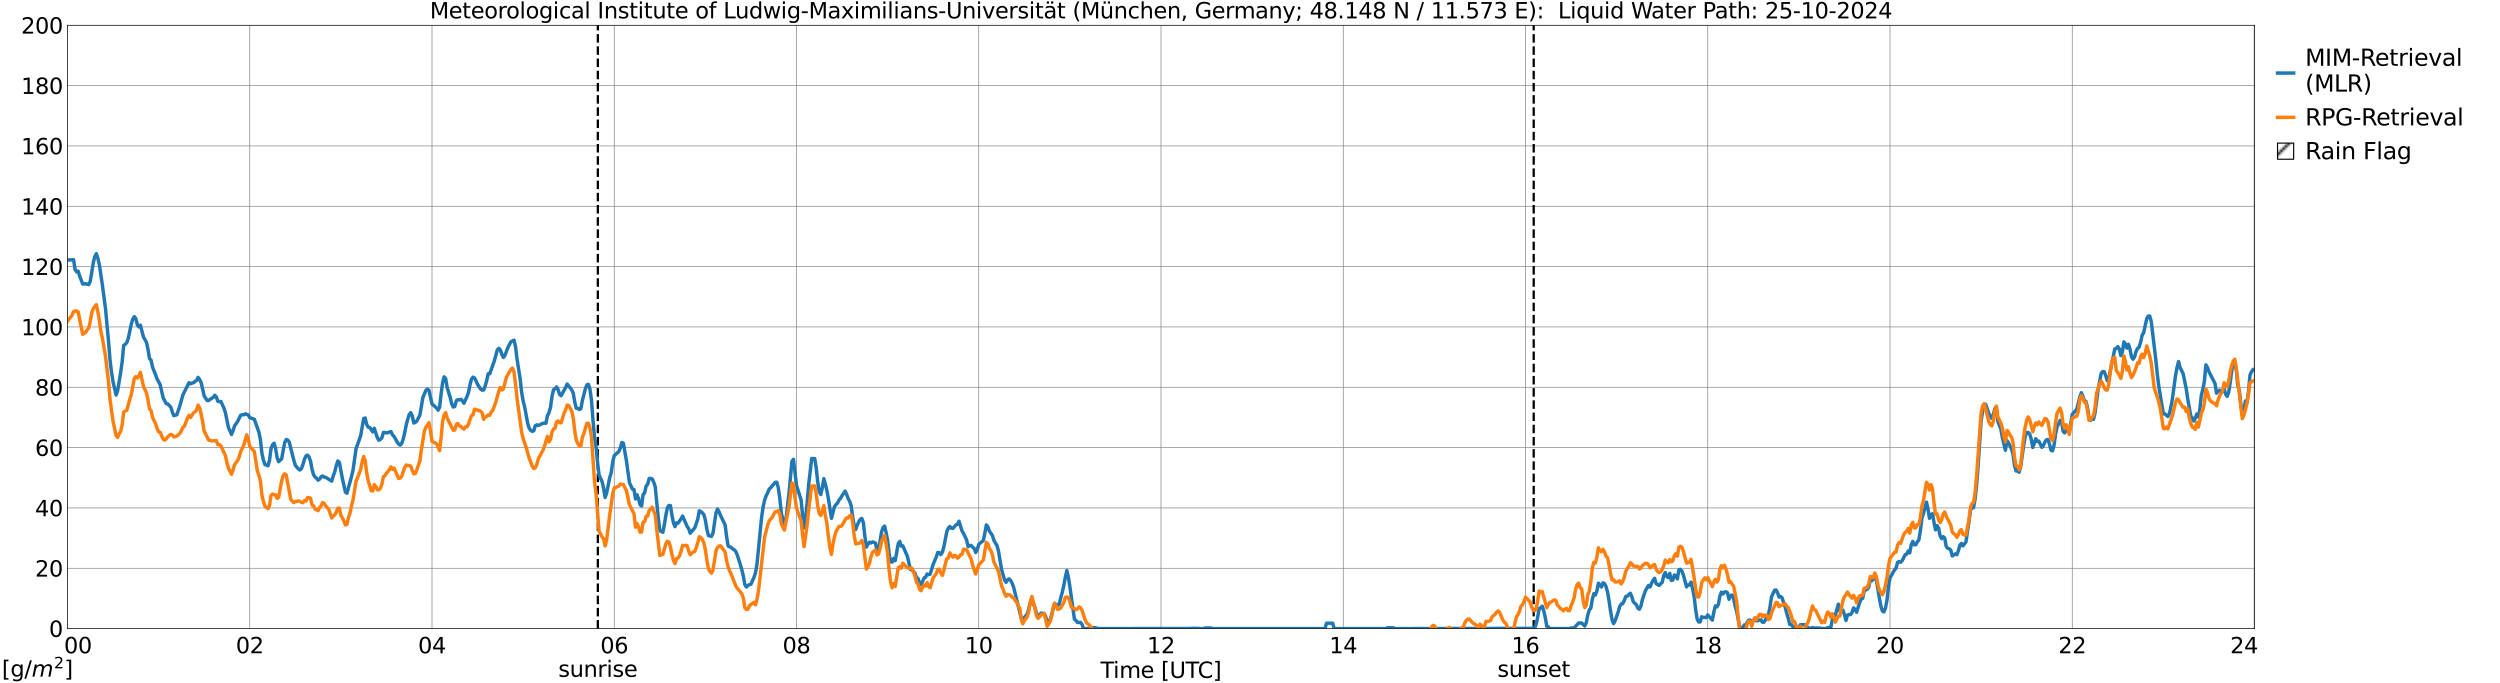 <?xml version="1.0" encoding="utf-8" standalone="no"?>
<!DOCTYPE svg PUBLIC "-//W3C//DTD SVG 1.1//EN"
  "http://www.w3.org/Graphics/SVG/1.1/DTD/svg11.dtd">
<svg xmlns:xlink="http://www.w3.org/1999/xlink" width="1085.4pt" height="296.64pt" viewBox="0 0 1085.4 296.64" xmlns="http://www.w3.org/2000/svg" version="1.1">
 <defs>
  <style type="text/css">*{stroke-linejoin: round; stroke-linecap: butt}</style>
 </defs>
 <g id="figure_1">
  <g id="patch_1">
   <path d="M 0 296.64 
L 1085.4 296.64 
L 1085.4 0 
L 0 0 
z
" style="fill: #ffffff"/>
  </g>
  <g id="axes_1">
   <g id="patch_2">
    <path d="M 29.306 272.909 
L 978.814 272.909 
L 978.814 10.976 
L 29.306 10.976 
z
" style="fill: #ffffff"/>
   </g>
   <g id="patch_3">
    <path d="M 978.814 272.909 
L 978.814 272.909 
L 978.814 10.976 
L 978.814 10.976 
z
" clip-path="url(#pa3f15ff9fa)" style="fill: #d3d3d3; stroke: #d3d3d3; stroke-linejoin: miter"/>
   </g>
   <g id="matplotlib.axis_1">
    <g id="xtick_1">
     <g id="line2d_1">
      <path d="M 29.306 272.909 
L 29.306 10.976 
" clip-path="url(#pa3f15ff9fa)" style="fill: none; stroke: #808080; stroke-width: 0.3; stroke-linecap: square"/>
     </g>
     <g id="line2d_2"/>
     <g id="text_1">
      <!--    00 -->
      <g transform="translate(18.733 283.627) scale(0.095 -0.095)">
       <defs>
        <path id="DejaVuSans-20" transform="scale(0.016)"/>
        <path id="DejaVuSans-30" d="M 2034 4250 
Q 1547 4250 1301 3770 
Q 1056 3291 1056 2328 
Q 1056 1369 1301 889 
Q 1547 409 2034 409 
Q 2525 409 2770 889 
Q 3016 1369 3016 2328 
Q 3016 3291 2770 3770 
Q 2525 4250 2034 4250 
z
M 2034 4750 
Q 2819 4750 3233 4129 
Q 3647 3509 3647 2328 
Q 3647 1150 3233 529 
Q 2819 -91 2034 -91 
Q 1250 -91 836 529 
Q 422 1150 422 2328 
Q 422 3509 836 4129 
Q 1250 4750 2034 4750 
z
" transform="scale(0.016)"/>
       </defs>
       <use xlink:href="#DejaVuSans-20"/>
       <use xlink:href="#DejaVuSans-20" transform="translate(31.787 0)"/>
       <use xlink:href="#DejaVuSans-20" transform="translate(63.574 0)"/>
       <use xlink:href="#DejaVuSans-30" transform="translate(95.361 0)"/>
       <use xlink:href="#DejaVuSans-30" transform="translate(158.984 0)"/>
      </g>
     </g>
    </g>
    <g id="xtick_2">
     <g id="line2d_3">
      <path d="M 108.431 272.909 
L 108.431 10.976 
" clip-path="url(#pa3f15ff9fa)" style="fill: none; stroke: #808080; stroke-width: 0.3; stroke-linecap: square"/>
     </g>
     <g id="line2d_4"/>
     <g id="text_2">
      <!-- 02 -->
      <g transform="translate(102.387 283.627) scale(0.095 -0.095)">
       <defs>
        <path id="DejaVuSans-32" d="M 1228 531 
L 3431 531 
L 3431 0 
L 469 0 
L 469 531 
Q 828 903 1448 1529 
Q 2069 2156 2228 2338 
Q 2531 2678 2651 2914 
Q 2772 3150 2772 3378 
Q 2772 3750 2511 3984 
Q 2250 4219 1831 4219 
Q 1534 4219 1204 4116 
Q 875 4013 500 3803 
L 500 4441 
Q 881 4594 1212 4672 
Q 1544 4750 1819 4750 
Q 2544 4750 2975 4387 
Q 3406 4025 3406 3419 
Q 3406 3131 3298 2873 
Q 3191 2616 2906 2266 
Q 2828 2175 2409 1742 
Q 1991 1309 1228 531 
z
" transform="scale(0.016)"/>
       </defs>
       <use xlink:href="#DejaVuSans-30"/>
       <use xlink:href="#DejaVuSans-32" transform="translate(63.623 0)"/>
      </g>
     </g>
    </g>
    <g id="xtick_3">
     <g id="line2d_5">
      <path d="M 187.557 272.909 
L 187.557 10.976 
" clip-path="url(#pa3f15ff9fa)" style="fill: none; stroke: #808080; stroke-width: 0.3; stroke-linecap: square"/>
     </g>
     <g id="line2d_6"/>
     <g id="text_3">
      <!-- 04 -->
      <g transform="translate(181.513 283.627) scale(0.095 -0.095)">
       <defs>
        <path id="DejaVuSans-34" d="M 2419 4116 
L 825 1625 
L 2419 1625 
L 2419 4116 
z
M 2253 4666 
L 3047 4666 
L 3047 1625 
L 3713 1625 
L 3713 1100 
L 3047 1100 
L 3047 0 
L 2419 0 
L 2419 1100 
L 313 1100 
L 313 1709 
L 2253 4666 
z
" transform="scale(0.016)"/>
       </defs>
       <use xlink:href="#DejaVuSans-30"/>
       <use xlink:href="#DejaVuSans-34" transform="translate(63.623 0)"/>
      </g>
     </g>
    </g>
    <g id="xtick_4">
     <g id="line2d_7">
      <path d="M 266.683 272.909 
L 266.683 10.976 
" clip-path="url(#pa3f15ff9fa)" style="fill: none; stroke: #808080; stroke-width: 0.3; stroke-linecap: square"/>
     </g>
     <g id="line2d_8"/>
     <g id="text_4">
      <!-- 06 -->
      <g transform="translate(260.638 283.627) scale(0.095 -0.095)">
       <defs>
        <path id="DejaVuSans-36" d="M 2113 2584 
Q 1688 2584 1439 2293 
Q 1191 2003 1191 1497 
Q 1191 994 1439 701 
Q 1688 409 2113 409 
Q 2538 409 2786 701 
Q 3034 994 3034 1497 
Q 3034 2003 2786 2293 
Q 2538 2584 2113 2584 
z
M 3366 4563 
L 3366 3988 
Q 3128 4100 2886 4159 
Q 2644 4219 2406 4219 
Q 1781 4219 1451 3797 
Q 1122 3375 1075 2522 
Q 1259 2794 1537 2939 
Q 1816 3084 2150 3084 
Q 2853 3084 3261 2657 
Q 3669 2231 3669 1497 
Q 3669 778 3244 343 
Q 2819 -91 2113 -91 
Q 1303 -91 875 529 
Q 447 1150 447 2328 
Q 447 3434 972 4092 
Q 1497 4750 2381 4750 
Q 2619 4750 2861 4703 
Q 3103 4656 3366 4563 
z
" transform="scale(0.016)"/>
       </defs>
       <use xlink:href="#DejaVuSans-30"/>
       <use xlink:href="#DejaVuSans-36" transform="translate(63.623 0)"/>
      </g>
     </g>
    </g>
    <g id="xtick_5">
     <g id="line2d_9">
      <path d="M 345.808 272.909 
L 345.808 10.976 
" clip-path="url(#pa3f15ff9fa)" style="fill: none; stroke: #808080; stroke-width: 0.3; stroke-linecap: square"/>
     </g>
     <g id="line2d_10"/>
     <g id="text_5">
      <!-- 08 -->
      <g transform="translate(339.764 283.627) scale(0.095 -0.095)">
       <defs>
        <path id="DejaVuSans-38" d="M 2034 2216 
Q 1584 2216 1326 1975 
Q 1069 1734 1069 1313 
Q 1069 891 1326 650 
Q 1584 409 2034 409 
Q 2484 409 2743 651 
Q 3003 894 3003 1313 
Q 3003 1734 2745 1975 
Q 2488 2216 2034 2216 
z
M 1403 2484 
Q 997 2584 770 2862 
Q 544 3141 544 3541 
Q 544 4100 942 4425 
Q 1341 4750 2034 4750 
Q 2731 4750 3128 4425 
Q 3525 4100 3525 3541 
Q 3525 3141 3298 2862 
Q 3072 2584 2669 2484 
Q 3125 2378 3379 2068 
Q 3634 1759 3634 1313 
Q 3634 634 3220 271 
Q 2806 -91 2034 -91 
Q 1263 -91 848 271 
Q 434 634 434 1313 
Q 434 1759 690 2068 
Q 947 2378 1403 2484 
z
M 1172 3481 
Q 1172 3119 1398 2916 
Q 1625 2713 2034 2713 
Q 2441 2713 2670 2916 
Q 2900 3119 2900 3481 
Q 2900 3844 2670 4047 
Q 2441 4250 2034 4250 
Q 1625 4250 1398 4047 
Q 1172 3844 1172 3481 
z
" transform="scale(0.016)"/>
       </defs>
       <use xlink:href="#DejaVuSans-30"/>
       <use xlink:href="#DejaVuSans-38" transform="translate(63.623 0)"/>
      </g>
     </g>
    </g>
    <g id="xtick_6">
     <g id="line2d_11">
      <path d="M 424.934 272.909 
L 424.934 10.976 
" clip-path="url(#pa3f15ff9fa)" style="fill: none; stroke: #808080; stroke-width: 0.3; stroke-linecap: square"/>
     </g>
     <g id="line2d_12"/>
     <g id="text_6">
      <!-- 10 -->
      <g transform="translate(418.89 283.627) scale(0.095 -0.095)">
       <defs>
        <path id="DejaVuSans-31" d="M 794 531 
L 1825 531 
L 1825 4091 
L 703 3866 
L 703 4441 
L 1819 4666 
L 2450 4666 
L 2450 531 
L 3481 531 
L 3481 0 
L 794 0 
L 794 531 
z
" transform="scale(0.016)"/>
       </defs>
       <use xlink:href="#DejaVuSans-31"/>
       <use xlink:href="#DejaVuSans-30" transform="translate(63.623 0)"/>
      </g>
     </g>
    </g>
    <g id="xtick_7">
     <g id="line2d_13">
      <path d="M 504.06 272.909 
L 504.06 10.976 
" clip-path="url(#pa3f15ff9fa)" style="fill: none; stroke: #808080; stroke-width: 0.3; stroke-linecap: square"/>
     </g>
     <g id="line2d_14"/>
     <g id="text_7">
      <!-- 12 -->
      <g transform="translate(498.015 283.627) scale(0.095 -0.095)">
       <use xlink:href="#DejaVuSans-31"/>
       <use xlink:href="#DejaVuSans-32" transform="translate(63.623 0)"/>
      </g>
     </g>
    </g>
    <g id="xtick_8">
     <g id="line2d_15">
      <path d="M 583.185 272.909 
L 583.185 10.976 
" clip-path="url(#pa3f15ff9fa)" style="fill: none; stroke: #808080; stroke-width: 0.3; stroke-linecap: square"/>
     </g>
     <g id="line2d_16"/>
     <g id="text_8">
      <!-- 14 -->
      <g transform="translate(577.141 283.627) scale(0.095 -0.095)">
       <use xlink:href="#DejaVuSans-31"/>
       <use xlink:href="#DejaVuSans-34" transform="translate(63.623 0)"/>
      </g>
     </g>
    </g>
    <g id="xtick_9">
     <g id="line2d_17">
      <path d="M 662.311 272.909 
L 662.311 10.976 
" clip-path="url(#pa3f15ff9fa)" style="fill: none; stroke: #808080; stroke-width: 0.3; stroke-linecap: square"/>
     </g>
     <g id="line2d_18"/>
     <g id="text_9">
      <!-- 16 -->
      <g transform="translate(656.267 283.627) scale(0.095 -0.095)">
       <use xlink:href="#DejaVuSans-31"/>
       <use xlink:href="#DejaVuSans-36" transform="translate(63.623 0)"/>
      </g>
     </g>
    </g>
    <g id="xtick_10">
     <g id="line2d_19">
      <path d="M 741.437 272.909 
L 741.437 10.976 
" clip-path="url(#pa3f15ff9fa)" style="fill: none; stroke: #808080; stroke-width: 0.3; stroke-linecap: square"/>
     </g>
     <g id="line2d_20"/>
     <g id="text_10">
      <!-- 18 -->
      <g transform="translate(735.392 283.627) scale(0.095 -0.095)">
       <use xlink:href="#DejaVuSans-31"/>
       <use xlink:href="#DejaVuSans-38" transform="translate(63.623 0)"/>
      </g>
     </g>
    </g>
    <g id="xtick_11">
     <g id="line2d_21">
      <path d="M 820.562 272.909 
L 820.562 10.976 
" clip-path="url(#pa3f15ff9fa)" style="fill: none; stroke: #808080; stroke-width: 0.3; stroke-linecap: square"/>
     </g>
     <g id="line2d_22"/>
     <g id="text_11">
      <!-- 20 -->
      <g transform="translate(814.518 283.627) scale(0.095 -0.095)">
       <use xlink:href="#DejaVuSans-32"/>
       <use xlink:href="#DejaVuSans-30" transform="translate(63.623 0)"/>
      </g>
     </g>
    </g>
    <g id="xtick_12">
     <g id="line2d_23">
      <path d="M 899.688 272.909 
L 899.688 10.976 
" clip-path="url(#pa3f15ff9fa)" style="fill: none; stroke: #808080; stroke-width: 0.3; stroke-linecap: square"/>
     </g>
     <g id="line2d_24"/>
     <g id="text_12">
      <!-- 22 -->
      <g transform="translate(893.644 283.627) scale(0.095 -0.095)">
       <use xlink:href="#DejaVuSans-32"/>
       <use xlink:href="#DejaVuSans-32" transform="translate(63.623 0)"/>
      </g>
     </g>
    </g>
    <g id="xtick_13">
     <g id="line2d_25">
      <path d="M 978.814 272.909 
L 978.814 10.976 
" clip-path="url(#pa3f15ff9fa)" style="fill: none; stroke: #808080; stroke-width: 0.3; stroke-linecap: square"/>
     </g>
     <g id="line2d_26"/>
     <g id="text_13">
      <!-- 24    -->
      <g transform="translate(968.241 283.627) scale(0.095 -0.095)">
       <use xlink:href="#DejaVuSans-32"/>
       <use xlink:href="#DejaVuSans-34" transform="translate(63.623 0)"/>
       <use xlink:href="#DejaVuSans-20" transform="translate(127.246 0)"/>
       <use xlink:href="#DejaVuSans-20" transform="translate(159.033 0)"/>
       <use xlink:href="#DejaVuSans-20" transform="translate(190.82 0)"/>
      </g>
     </g>
    </g>
    <g id="text_14">
     <!-- Time [UTC] -->
     <g transform="translate(477.806 294.322) scale(0.095 -0.095)">
      <defs>
       <path id="DejaVuSans-54" d="M -19 4666 
L 3928 4666 
L 3928 4134 
L 2272 4134 
L 2272 0 
L 1638 0 
L 1638 4134 
L -19 4134 
L -19 4666 
z
" transform="scale(0.016)"/>
       <path id="DejaVuSans-69" d="M 603 3500 
L 1178 3500 
L 1178 0 
L 603 0 
L 603 3500 
z
M 603 4863 
L 1178 4863 
L 1178 4134 
L 603 4134 
L 603 4863 
z
" transform="scale(0.016)"/>
       <path id="DejaVuSans-6d" d="M 3328 2828 
Q 3544 3216 3844 3400 
Q 4144 3584 4550 3584 
Q 5097 3584 5394 3201 
Q 5691 2819 5691 2113 
L 5691 0 
L 5113 0 
L 5113 2094 
Q 5113 2597 4934 2840 
Q 4756 3084 4391 3084 
Q 3944 3084 3684 2787 
Q 3425 2491 3425 1978 
L 3425 0 
L 2847 0 
L 2847 2094 
Q 2847 2600 2669 2842 
Q 2491 3084 2119 3084 
Q 1678 3084 1418 2786 
Q 1159 2488 1159 1978 
L 1159 0 
L 581 0 
L 581 3500 
L 1159 3500 
L 1159 2956 
Q 1356 3278 1631 3431 
Q 1906 3584 2284 3584 
Q 2666 3584 2933 3390 
Q 3200 3197 3328 2828 
z
" transform="scale(0.016)"/>
       <path id="DejaVuSans-65" d="M 3597 1894 
L 3597 1613 
L 953 1613 
Q 991 1019 1311 708 
Q 1631 397 2203 397 
Q 2534 397 2845 478 
Q 3156 559 3463 722 
L 3463 178 
Q 3153 47 2828 -22 
Q 2503 -91 2169 -91 
Q 1331 -91 842 396 
Q 353 884 353 1716 
Q 353 2575 817 3079 
Q 1281 3584 2069 3584 
Q 2775 3584 3186 3129 
Q 3597 2675 3597 1894 
z
M 3022 2063 
Q 3016 2534 2758 2815 
Q 2500 3097 2075 3097 
Q 1594 3097 1305 2825 
Q 1016 2553 972 2059 
L 3022 2063 
z
" transform="scale(0.016)"/>
       <path id="DejaVuSans-5b" d="M 550 4863 
L 1875 4863 
L 1875 4416 
L 1125 4416 
L 1125 -397 
L 1875 -397 
L 1875 -844 
L 550 -844 
L 550 4863 
z
" transform="scale(0.016)"/>
       <path id="DejaVuSans-55" d="M 556 4666 
L 1191 4666 
L 1191 1831 
Q 1191 1081 1462 751 
Q 1734 422 2344 422 
Q 2950 422 3222 751 
Q 3494 1081 3494 1831 
L 3494 4666 
L 4128 4666 
L 4128 1753 
Q 4128 841 3676 375 
Q 3225 -91 2344 -91 
Q 1459 -91 1007 375 
Q 556 841 556 1753 
L 556 4666 
z
" transform="scale(0.016)"/>
       <path id="DejaVuSans-43" d="M 4122 4306 
L 4122 3641 
Q 3803 3938 3442 4084 
Q 3081 4231 2675 4231 
Q 1875 4231 1450 3742 
Q 1025 3253 1025 2328 
Q 1025 1406 1450 917 
Q 1875 428 2675 428 
Q 3081 428 3442 575 
Q 3803 722 4122 1019 
L 4122 359 
Q 3791 134 3420 21 
Q 3050 -91 2638 -91 
Q 1578 -91 968 557 
Q 359 1206 359 2328 
Q 359 3453 968 4101 
Q 1578 4750 2638 4750 
Q 3056 4750 3426 4639 
Q 3797 4528 4122 4306 
z
" transform="scale(0.016)"/>
       <path id="DejaVuSans-5d" d="M 1947 4863 
L 1947 -844 
L 622 -844 
L 622 -397 
L 1369 -397 
L 1369 4416 
L 622 4416 
L 622 4863 
L 1947 4863 
z
" transform="scale(0.016)"/>
      </defs>
      <use xlink:href="#DejaVuSans-54"/>
      <use xlink:href="#DejaVuSans-69" transform="translate(57.959 0)"/>
      <use xlink:href="#DejaVuSans-6d" transform="translate(85.742 0)"/>
      <use xlink:href="#DejaVuSans-65" transform="translate(183.154 0)"/>
      <use xlink:href="#DejaVuSans-20" transform="translate(244.678 0)"/>
      <use xlink:href="#DejaVuSans-5b" transform="translate(276.465 0)"/>
      <use xlink:href="#DejaVuSans-55" transform="translate(315.479 0)"/>
      <use xlink:href="#DejaVuSans-54" transform="translate(388.672 0)"/>
      <use xlink:href="#DejaVuSans-43" transform="translate(443.881 0)"/>
      <use xlink:href="#DejaVuSans-5d" transform="translate(513.705 0)"/>
     </g>
    </g>
   </g>
   <g id="matplotlib.axis_2">
    <g id="ytick_1">
     <g id="line2d_27">
      <path d="M 29.306 272.909 
L 978.814 272.909 
" clip-path="url(#pa3f15ff9fa)" style="fill: none; stroke: #808080; stroke-width: 0.3; stroke-linecap: square"/>
     </g>
     <g id="line2d_28"/>
     <g id="text_15">
      <!-- 0 -->
      <g transform="translate(21.261 276.518) scale(0.095 -0.095)">
       <use xlink:href="#DejaVuSans-30"/>
      </g>
     </g>
    </g>
    <g id="ytick_2">
     <g id="line2d_29">
      <path d="M 29.306 246.715 
L 978.814 246.715 
" clip-path="url(#pa3f15ff9fa)" style="fill: none; stroke: #808080; stroke-width: 0.3; stroke-linecap: square"/>
     </g>
     <g id="line2d_30"/>
     <g id="text_16">
      <!-- 20 -->
      <g transform="translate(15.217 250.325) scale(0.095 -0.095)">
       <use xlink:href="#DejaVuSans-32"/>
       <use xlink:href="#DejaVuSans-30" transform="translate(63.623 0)"/>
      </g>
     </g>
    </g>
    <g id="ytick_3">
     <g id="line2d_31">
      <path d="M 29.306 220.522 
L 978.814 220.522 
" clip-path="url(#pa3f15ff9fa)" style="fill: none; stroke: #808080; stroke-width: 0.3; stroke-linecap: square"/>
     </g>
     <g id="line2d_32"/>
     <g id="text_17">
      <!-- 40 -->
      <g transform="translate(15.217 224.131) scale(0.095 -0.095)">
       <use xlink:href="#DejaVuSans-34"/>
       <use xlink:href="#DejaVuSans-30" transform="translate(63.623 0)"/>
      </g>
     </g>
    </g>
    <g id="ytick_4">
     <g id="line2d_33">
      <path d="M 29.306 194.329 
L 978.814 194.329 
" clip-path="url(#pa3f15ff9fa)" style="fill: none; stroke: #808080; stroke-width: 0.3; stroke-linecap: square"/>
     </g>
     <g id="line2d_34"/>
     <g id="text_18">
      <!-- 60 -->
      <g transform="translate(15.217 197.938) scale(0.095 -0.095)">
       <use xlink:href="#DejaVuSans-36"/>
       <use xlink:href="#DejaVuSans-30" transform="translate(63.623 0)"/>
      </g>
     </g>
    </g>
    <g id="ytick_5">
     <g id="line2d_35">
      <path d="M 29.306 168.136 
L 978.814 168.136 
" clip-path="url(#pa3f15ff9fa)" style="fill: none; stroke: #808080; stroke-width: 0.3; stroke-linecap: square"/>
     </g>
     <g id="line2d_36"/>
     <g id="text_19">
      <!-- 80 -->
      <g transform="translate(15.217 171.745) scale(0.095 -0.095)">
       <use xlink:href="#DejaVuSans-38"/>
       <use xlink:href="#DejaVuSans-30" transform="translate(63.623 0)"/>
      </g>
     </g>
    </g>
    <g id="ytick_6">
     <g id="line2d_37">
      <path d="M 29.306 141.942 
L 978.814 141.942 
" clip-path="url(#pa3f15ff9fa)" style="fill: none; stroke: #808080; stroke-width: 0.3; stroke-linecap: square"/>
     </g>
     <g id="line2d_38"/>
     <g id="text_20">
      <!-- 100 -->
      <g transform="translate(9.173 145.551) scale(0.095 -0.095)">
       <use xlink:href="#DejaVuSans-31"/>
       <use xlink:href="#DejaVuSans-30" transform="translate(63.623 0)"/>
       <use xlink:href="#DejaVuSans-30" transform="translate(127.246 0)"/>
      </g>
     </g>
    </g>
    <g id="ytick_7">
     <g id="line2d_39">
      <path d="M 29.306 115.749 
L 978.814 115.749 
" clip-path="url(#pa3f15ff9fa)" style="fill: none; stroke: #808080; stroke-width: 0.3; stroke-linecap: square"/>
     </g>
     <g id="line2d_40"/>
     <g id="text_21">
      <!-- 120 -->
      <g transform="translate(9.173 119.358) scale(0.095 -0.095)">
       <use xlink:href="#DejaVuSans-31"/>
       <use xlink:href="#DejaVuSans-32" transform="translate(63.623 0)"/>
       <use xlink:href="#DejaVuSans-30" transform="translate(127.246 0)"/>
      </g>
     </g>
    </g>
    <g id="ytick_8">
     <g id="line2d_41">
      <path d="M 29.306 89.556 
L 978.814 89.556 
" clip-path="url(#pa3f15ff9fa)" style="fill: none; stroke: #808080; stroke-width: 0.3; stroke-linecap: square"/>
     </g>
     <g id="line2d_42"/>
     <g id="text_22">
      <!-- 140 -->
      <g transform="translate(9.173 93.165) scale(0.095 -0.095)">
       <use xlink:href="#DejaVuSans-31"/>
       <use xlink:href="#DejaVuSans-34" transform="translate(63.623 0)"/>
       <use xlink:href="#DejaVuSans-30" transform="translate(127.246 0)"/>
      </g>
     </g>
    </g>
    <g id="ytick_9">
     <g id="line2d_43">
      <path d="M 29.306 63.362 
L 978.814 63.362 
" clip-path="url(#pa3f15ff9fa)" style="fill: none; stroke: #808080; stroke-width: 0.3; stroke-linecap: square"/>
     </g>
     <g id="line2d_44"/>
     <g id="text_23">
      <!-- 160 -->
      <g transform="translate(9.173 66.972) scale(0.095 -0.095)">
       <use xlink:href="#DejaVuSans-31"/>
       <use xlink:href="#DejaVuSans-36" transform="translate(63.623 0)"/>
       <use xlink:href="#DejaVuSans-30" transform="translate(127.246 0)"/>
      </g>
     </g>
    </g>
    <g id="ytick_10">
     <g id="line2d_45">
      <path d="M 29.306 37.169 
L 978.814 37.169 
" clip-path="url(#pa3f15ff9fa)" style="fill: none; stroke: #808080; stroke-width: 0.3; stroke-linecap: square"/>
     </g>
     <g id="line2d_46"/>
     <g id="text_24">
      <!-- 180 -->
      <g transform="translate(9.173 40.778) scale(0.095 -0.095)">
       <use xlink:href="#DejaVuSans-31"/>
       <use xlink:href="#DejaVuSans-38" transform="translate(63.623 0)"/>
       <use xlink:href="#DejaVuSans-30" transform="translate(127.246 0)"/>
      </g>
     </g>
    </g>
    <g id="ytick_11">
     <g id="line2d_47">
      <path d="M 29.306 10.976 
L 978.814 10.976 
" clip-path="url(#pa3f15ff9fa)" style="fill: none; stroke: #808080; stroke-width: 0.3; stroke-linecap: square"/>
     </g>
     <g id="line2d_48"/>
     <g id="text_25">
      <!-- 200 -->
      <g transform="translate(9.173 14.585) scale(0.095 -0.095)">
       <use xlink:href="#DejaVuSans-32"/>
       <use xlink:href="#DejaVuSans-30" transform="translate(63.623 0)"/>
       <use xlink:href="#DejaVuSans-30" transform="translate(127.246 0)"/>
      </g>
     </g>
    </g>
   </g>
   <g id="line2d_49">
    <path d="M 259.561 272.909 
L 259.561 10.976 
" clip-path="url(#pa3f15ff9fa)" style="fill: none; stroke-dasharray: 3.7,1.6; stroke-dashoffset: 0; stroke: #000000"/>
   </g>
   <g id="line2d_50">
    <path d="M 665.872 272.909 
L 665.872 10.976 
" clip-path="url(#pa3f15ff9fa)" style="fill: none; stroke-dasharray: 3.7,1.6; stroke-dashoffset: 0; stroke: #000000"/>
   </g>
   <g id="line2d_51">
    <path d="M 29.306 112.903 
L 31.943 112.751 
L 32.603 116.995 
L 33.262 118.042 
L 33.921 117.72 
L 34.581 119.828 
L 35.9 123.289 
L 37.218 123.204 
L 38.537 123.545 
L 39.197 122.068 
L 40.515 114.011 
L 41.175 111.397 
L 41.834 110.144 
L 42.493 112.149 
L 43.153 115.01 
L 44.472 123.931 
L 45.79 133.826 
L 47.109 148.123 
L 47.768 156.291 
L 48.428 161.626 
L 49.087 165.787 
L 50.406 171.512 
L 51.065 169.681 
L 52.384 161.756 
L 53.043 156.973 
L 53.703 149.955 
L 54.362 149.48 
L 55.022 148.792 
L 55.681 146.91 
L 57 140.712 
L 57.659 138.511 
L 58.319 137.472 
L 58.978 138.327 
L 59.637 141.066 
L 60.297 141.925 
L 60.956 141.188 
L 62.275 146.293 
L 63.594 148.618 
L 64.253 151.661 
L 64.912 155.717 
L 65.572 156.314 
L 66.231 159.402 
L 67.55 162.746 
L 68.209 164.53 
L 69.528 167.016 
L 70.847 172.759 
L 72.166 175.22 
L 72.825 175.388 
L 74.144 176.742 
L 74.803 178.812 
L 75.462 180.458 
L 76.781 180.065 
L 78.1 176.139 
L 79.419 171.434 
L 82.056 166.166 
L 82.716 166.626 
L 83.375 166.31 
L 84.034 166.161 
L 84.694 165.574 
L 85.353 165.151 
L 86.013 163.838 
L 86.672 164.82 
L 87.331 166.087 
L 88.65 171.919 
L 89.969 173.917 
L 90.628 173.875 
L 91.288 173.335 
L 92.606 172.489 
L 93.266 171.612 
L 93.925 172.384 
L 94.584 174.238 
L 95.244 174.417 
L 95.903 174.303 
L 97.222 177.146 
L 97.881 179.292 
L 99.2 185.666 
L 100.519 188.622 
L 101.178 186.948 
L 101.838 184.913 
L 103.156 183.002 
L 104.475 180.298 
L 105.135 180.047 
L 105.794 180.112 
L 106.453 179.684 
L 107.772 180.114 
L 108.431 181.323 
L 110.41 182.013 
L 112.388 187.595 
L 113.047 190.846 
L 113.707 196.839 
L 114.366 199.748 
L 115.025 201.679 
L 116.344 202.211 
L 117.003 199.943 
L 117.663 194.756 
L 118.322 193.132 
L 118.982 192.427 
L 119.641 194.663 
L 120.3 198.624 
L 120.96 200.441 
L 122.278 199.208 
L 123.597 192.213 
L 124.257 190.819 
L 124.916 191.072 
L 125.575 191.962 
L 127.553 199.788 
L 128.213 202.017 
L 129.532 203.568 
L 130.191 204.055 
L 130.85 203.484 
L 131.51 201.727 
L 132.169 199.376 
L 132.829 197.981 
L 133.488 197.581 
L 134.147 198.388 
L 134.807 200.134 
L 135.466 203.698 
L 136.125 206.066 
L 136.785 207.146 
L 137.444 207.603 
L 138.104 208.474 
L 138.763 208.009 
L 139.422 206.968 
L 140.082 206.641 
L 140.741 207.162 
L 141.4 207.249 
L 144.038 208.875 
L 144.697 206.589 
L 145.357 204.73 
L 146.016 202.084 
L 146.676 200.129 
L 147.335 200.749 
L 148.654 207.806 
L 149.972 213.687 
L 150.632 214.135 
L 152.61 206.893 
L 153.269 204.117 
L 154.588 194.793 
L 156.566 189.291 
L 157.885 181.716 
L 158.544 181.463 
L 159.204 184.279 
L 159.863 185.45 
L 160.523 185.578 
L 161.841 187.493 
L 162.501 185.935 
L 163.819 190.013 
L 164.479 191.126 
L 165.138 190.781 
L 165.798 190.133 
L 166.457 187.751 
L 167.116 187.756 
L 167.776 187.995 
L 169.754 187.382 
L 170.413 188.774 
L 171.073 189.511 
L 171.732 190.579 
L 172.391 191.863 
L 173.051 192.746 
L 173.71 193.238 
L 174.37 192.59 
L 175.029 190.726 
L 175.688 187.997 
L 176.348 184.569 
L 177.007 182.035 
L 177.666 180.02 
L 178.326 179.178 
L 178.985 180.511 
L 179.645 183.645 
L 180.304 183.409 
L 180.963 182.796 
L 182.282 180.264 
L 183.601 172.554 
L 184.92 169.437 
L 185.579 168.901 
L 186.238 169.423 
L 187.557 175.395 
L 189.535 177.112 
L 190.195 178.079 
L 190.854 176.85 
L 191.513 170.97 
L 192.173 166.119 
L 192.832 163.614 
L 193.492 164.374 
L 194.151 168.306 
L 195.47 172.566 
L 196.129 175.408 
L 196.788 176.712 
L 197.448 176.485 
L 198.107 173.979 
L 198.767 173.526 
L 199.426 173.651 
L 200.085 173.321 
L 200.745 174.023 
L 201.404 175.068 
L 202.723 172.217 
L 203.382 170.423 
L 204.042 167.078 
L 204.701 164.622 
L 205.36 163.758 
L 206.02 164.069 
L 206.679 165.337 
L 207.339 166.865 
L 208.657 168.923 
L 209.317 169.382 
L 209.976 169.32 
L 210.635 167.612 
L 211.295 165.265 
L 211.954 162.263 
L 212.614 162.282 
L 214.592 156.771 
L 215.91 151.891 
L 216.57 151.239 
L 217.229 151.973 
L 217.889 153.939 
L 218.548 155.19 
L 219.207 154.311 
L 220.526 150.825 
L 221.845 148.363 
L 223.164 147.694 
L 223.823 150.495 
L 224.482 155.878 
L 225.801 164.282 
L 226.461 170.259 
L 227.12 174.062 
L 227.779 176.64 
L 229.098 183.802 
L 229.757 185.921 
L 230.417 186.839 
L 231.076 187.284 
L 231.736 187.033 
L 232.395 184.839 
L 233.054 184.436 
L 233.714 184.751 
L 235.692 183.775 
L 236.351 183.693 
L 237.011 183.772 
L 237.67 180.475 
L 238.329 179.218 
L 238.989 176.963 
L 239.648 172.201 
L 240.308 169.217 
L 240.967 168.809 
L 241.626 168.006 
L 242.286 169.084 
L 242.945 171.231 
L 243.604 171.785 
L 245.583 168.255 
L 246.242 166.736 
L 248.22 169.258 
L 248.88 170.768 
L 249.539 174.589 
L 250.198 177.265 
L 250.858 177.283 
L 251.517 177.802 
L 252.176 177.453 
L 252.836 173.914 
L 254.155 168.771 
L 254.814 167.072 
L 255.473 166.888 
L 256.133 168.932 
L 256.792 173.733 
L 257.451 182.509 
L 258.111 189.768 
L 258.77 193.738 
L 259.43 200.763 
L 260.089 206.221 
L 261.408 209.137 
L 262.067 211.979 
L 262.726 215.972 
L 263.386 214.02 
L 264.705 207.427 
L 265.364 205.246 
L 266.023 200.504 
L 266.683 197.807 
L 268.661 196.029 
L 269.32 194.511 
L 269.98 192.099 
L 270.639 192.427 
L 271.958 200.016 
L 273.277 209.546 
L 274.595 212.373 
L 275.255 212.523 
L 275.914 216.625 
L 276.573 214.816 
L 277.233 216.529 
L 277.892 219.151 
L 278.552 219.694 
L 279.211 214.717 
L 279.87 214.024 
L 280.53 211.005 
L 281.189 210.238 
L 281.849 207.724 
L 282.508 207.708 
L 283.167 207.948 
L 283.827 209.352 
L 284.486 211.385 
L 285.805 225.003 
L 286.464 230.389 
L 287.783 231.105 
L 288.442 227.757 
L 289.102 223.613 
L 289.761 220.474 
L 290.42 219.457 
L 291.08 219.524 
L 291.739 223.722 
L 292.399 227.064 
L 293.058 228.645 
L 293.717 227.027 
L 294.377 227.128 
L 295.696 225.244 
L 296.355 224.027 
L 298.333 228.571 
L 298.992 229.505 
L 299.652 231.491 
L 301.63 229.174 
L 302.949 225.373 
L 303.608 221.759 
L 304.267 222.068 
L 304.927 222.63 
L 305.586 223.447 
L 306.246 225.774 
L 306.905 229.817 
L 307.564 232.517 
L 308.883 232.891 
L 309.543 231.521 
L 310.861 222.658 
L 311.521 221.016 
L 312.18 222.205 
L 312.839 223.813 
L 314.818 227.911 
L 315.477 233.082 
L 316.136 237.046 
L 316.796 237.449 
L 317.455 237.658 
L 318.114 238.33 
L 318.774 238.684 
L 319.433 239.416 
L 320.093 240.927 
L 321.411 245.099 
L 322.071 247.332 
L 322.73 250.162 
L 323.39 253.855 
L 324.049 254.834 
L 324.708 254.186 
L 325.368 253.832 
L 326.027 253.646 
L 327.346 250.662 
L 328.005 248.747 
L 328.665 244.803 
L 330.643 224.728 
L 331.302 220.135 
L 331.961 217.196 
L 332.621 215.253 
L 333.28 214.009 
L 333.94 212.346 
L 334.599 211.761 
L 335.918 210.154 
L 336.577 209.407 
L 337.236 209.385 
L 337.896 211.735 
L 338.555 216.355 
L 339.215 222.72 
L 340.533 227.84 
L 341.193 225.847 
L 342.512 214.502 
L 343.83 200.287 
L 344.49 199.426 
L 345.808 210.766 
L 347.787 216.992 
L 348.446 223.733 
L 349.105 229.213 
L 349.765 224.831 
L 350.424 218.444 
L 351.083 210.454 
L 352.402 199.068 
L 353.721 199.112 
L 354.38 203.215 
L 355.04 209.394 
L 355.699 213.418 
L 356.359 214.717 
L 357.018 211.77 
L 357.677 207.823 
L 358.337 210.177 
L 358.996 212.966 
L 359.655 216.483 
L 360.974 225.028 
L 362.293 219.971 
L 362.952 219.063 
L 363.612 218.415 
L 364.271 217.041 
L 364.93 216.341 
L 365.59 215.198 
L 366.909 213.205 
L 367.568 214.617 
L 368.227 216.424 
L 368.887 217.683 
L 369.546 219.599 
L 370.206 224.48 
L 370.865 228.16 
L 371.524 229.863 
L 372.184 227.973 
L 372.843 226.565 
L 373.502 225.449 
L 374.162 225.083 
L 374.821 226.874 
L 375.481 232.782 
L 376.14 237.527 
L 376.799 236.312 
L 377.459 235.448 
L 378.118 235.737 
L 378.777 235.248 
L 380.096 235.763 
L 380.756 239.035 
L 381.415 238.976 
L 382.734 230.948 
L 383.393 229.026 
L 384.053 228.396 
L 384.712 231.211 
L 385.371 234.726 
L 386.031 240.418 
L 386.69 243.846 
L 387.349 244.055 
L 388.009 242.431 
L 388.668 243.409 
L 389.987 235.979 
L 390.646 235.052 
L 391.306 237.126 
L 391.965 236.974 
L 393.943 241.507 
L 395.262 247.239 
L 395.921 247.301 
L 396.581 248.172 
L 397.24 248.799 
L 397.899 250.801 
L 398.559 251.178 
L 399.218 253.066 
L 399.878 253.875 
L 400.537 252.562 
L 401.196 250.91 
L 401.856 250.596 
L 402.515 249.198 
L 403.175 249.495 
L 403.834 249.292 
L 405.153 244.983 
L 406.471 241.908 
L 407.131 239.865 
L 407.79 239.929 
L 408.45 240.768 
L 409.109 239.809 
L 409.768 237.534 
L 411.087 230.742 
L 411.746 229.259 
L 412.406 228.574 
L 413.065 229.331 
L 413.725 229.428 
L 415.043 227.855 
L 415.703 227.637 
L 416.362 226.289 
L 417.681 230.556 
L 418.34 231.627 
L 419.659 234.414 
L 420.318 237.338 
L 420.978 236.881 
L 421.637 236.789 
L 422.297 237.589 
L 422.956 238.13 
L 423.615 239.87 
L 424.275 238.612 
L 424.934 236.351 
L 426.912 234.676 
L 427.572 231.575 
L 428.231 227.896 
L 428.89 228.74 
L 429.55 230.543 
L 430.869 232.526 
L 431.528 234.668 
L 432.847 236.841 
L 433.506 239.309 
L 434.825 247.172 
L 436.144 251.805 
L 436.803 252.817 
L 437.462 251.718 
L 438.122 251.338 
L 438.781 251.987 
L 439.44 253.256 
L 440.1 255.032 
L 443.397 268.491 
L 444.056 269.616 
L 444.716 268.144 
L 446.034 266.507 
L 447.353 261.572 
L 448.012 260.306 
L 449.331 263.876 
L 449.991 266.145 
L 450.65 267.452 
L 451.309 267.124 
L 451.969 266.206 
L 453.287 266.305 
L 453.947 267.52 
L 454.606 269.895 
L 455.266 270.183 
L 455.925 268.954 
L 456.584 266.852 
L 457.244 264.159 
L 457.903 262.02 
L 459.222 262.848 
L 459.881 262.314 
L 460.541 259.462 
L 461.2 257.151 
L 461.859 254.217 
L 462.519 250.604 
L 463.178 247.694 
L 463.838 250.559 
L 464.497 254.693 
L 465.816 264.174 
L 466.475 268.834 
L 467.134 269.379 
L 467.794 270.25 
L 469.113 270.25 
L 469.772 271.055 
L 470.431 272.909 
L 471.75 272.909 
L 473.728 272.547 
L 475.706 272.547 
L 476.366 272.843 
L 477.685 272.909 
L 516.588 272.871 
L 517.907 272.776 
L 519.885 272.813 
L 521.204 272.909 
L 522.522 272.909 
L 523.182 272.648 
L 525.819 272.648 
L 526.479 272.909 
L 575.273 272.909 
L 575.932 270.575 
L 578.57 270.575 
L 579.229 272.909 
L 601.648 272.909 
L 602.307 272.558 
L 604.945 272.558 
L 605.604 272.909 
L 666.267 272.809 
L 666.927 270.928 
L 667.586 268.047 
L 668.246 264.169 
L 668.905 263.964 
L 669.564 263.168 
L 670.224 265.148 
L 670.883 268.029 
L 671.542 271.907 
L 672.202 272.112 
L 672.861 272.909 
L 681.433 272.909 
L 682.092 272.649 
L 683.411 272.649 
L 685.389 270.49 
L 686.708 270.49 
L 688.027 271.811 
L 688.686 270.35 
L 689.346 267.026 
L 690.005 264.804 
L 690.664 264.061 
L 691.324 260.085 
L 691.983 257.737 
L 692.643 258.307 
L 693.302 256.508 
L 693.961 253.191 
L 695.28 254.844 
L 695.939 253.032 
L 696.599 253.325 
L 697.258 254.655 
L 697.918 256.954 
L 698.577 260.806 
L 699.236 265.372 
L 699.896 269.1 
L 700.555 270.719 
L 701.215 269.551 
L 702.533 265.74 
L 703.193 263.368 
L 703.852 262.243 
L 704.511 262.072 
L 705.171 260.791 
L 705.83 259.013 
L 706.49 258.829 
L 707.808 257.56 
L 708.468 259.028 
L 709.127 261.318 
L 710.446 262.526 
L 711.105 264.117 
L 711.765 264.49 
L 712.424 263.136 
L 713.083 260.217 
L 714.402 256.38 
L 715.721 254.198 
L 716.38 254.844 
L 717.04 253.205 
L 717.699 251.956 
L 718.358 251.076 
L 719.018 253.377 
L 720.337 254.169 
L 720.996 253.404 
L 721.655 252.87 
L 722.315 249.848 
L 722.974 248.566 
L 723.633 250.317 
L 724.293 250.778 
L 724.952 248.946 
L 725.612 252.005 
L 726.271 251.818 
L 726.93 249.645 
L 727.59 249.872 
L 728.249 251.316 
L 728.909 247.409 
L 729.568 247.202 
L 730.227 247.941 
L 730.887 249.739 
L 732.205 254.788 
L 732.865 253.96 
L 733.524 254.001 
L 734.184 252.748 
L 734.843 255.543 
L 735.502 258.875 
L 736.162 264.439 
L 736.821 268.725 
L 737.48 270.028 
L 738.14 270.028 
L 738.799 267.777 
L 739.459 268.038 
L 740.118 268.038 
L 740.777 268.171 
L 741.437 266.978 
L 743.415 269.23 
L 744.074 265.791 
L 744.734 263.063 
L 745.393 263.485 
L 746.052 262.419 
L 746.712 258.778 
L 747.371 257.069 
L 748.031 257.864 
L 748.69 257.045 
L 749.349 256.932 
L 750.009 257.347 
L 750.668 260.172 
L 751.327 258.618 
L 751.987 258.337 
L 752.646 259.829 
L 753.306 263.055 
L 753.965 265.378 
L 755.284 272.029 
L 755.943 272.909 
L 756.602 272.909 
L 757.262 271.335 
L 757.921 271.335 
L 758.581 270.131 
L 759.24 269.258 
L 759.899 269.258 
L 760.559 270.832 
L 761.218 269.354 
L 761.878 268.669 
L 762.537 269.542 
L 763.196 269.542 
L 763.856 269.118 
L 764.515 269.13 
L 765.174 270.132 
L 765.834 270.132 
L 766.493 269.094 
L 767.153 267.372 
L 767.812 266.653 
L 768.471 263.495 
L 769.131 259.044 
L 770.449 256.27 
L 771.109 256.161 
L 771.768 257.415 
L 772.428 259.249 
L 773.087 258.944 
L 773.746 259.558 
L 774.406 261.853 
L 775.065 263.682 
L 775.725 266.3 
L 776.384 268.399 
L 777.043 271.097 
L 777.703 271.097 
L 778.362 272.059 
L 779.021 272.059 
L 779.681 272.606 
L 780.34 272.909 
L 781 272.306 
L 781.659 271.239 
L 783.637 271.239 
L 784.296 271.639 
L 784.956 272.707 
L 786.275 272.707 
L 786.934 272.47 
L 787.593 272.672 
L 790.231 272.672 
L 790.89 272.909 
L 792.868 272.909 
L 793.528 272.469 
L 794.847 272.469 
L 795.506 269.084 
L 796.165 267.607 
L 796.825 267.02 
L 798.143 262.281 
L 798.803 265.312 
L 799.462 264.818 
L 800.122 264.917 
L 800.781 266.848 
L 801.44 269.378 
L 802.1 267.022 
L 802.759 266.816 
L 803.419 266.848 
L 804.078 265.951 
L 804.737 263.937 
L 805.397 264.546 
L 806.056 265.813 
L 807.375 261.607 
L 808.034 260.132 
L 808.694 259.774 
L 809.353 256.632 
L 810.012 256.119 
L 810.672 255.851 
L 811.331 254.886 
L 811.99 251.79 
L 812.65 252.124 
L 813.309 251.446 
L 813.969 250.305 
L 814.628 251.766 
L 815.947 259.634 
L 816.606 263.171 
L 817.265 265.288 
L 817.925 265.653 
L 818.584 264.038 
L 819.244 260.56 
L 819.903 254.579 
L 820.562 250.853 
L 822.541 247.431 
L 823.2 246.642 
L 823.859 244.177 
L 824.519 243.782 
L 825.178 244.116 
L 825.837 243.42 
L 827.156 240.834 
L 827.816 240.577 
L 828.475 239.23 
L 829.134 240.034 
L 829.794 236.452 
L 830.453 235.074 
L 831.112 236.543 
L 831.772 236.471 
L 832.431 235.248 
L 833.091 234.432 
L 833.75 230.384 
L 834.409 224.972 
L 835.069 222.997 
L 836.388 218.033 
L 837.047 220.903 
L 837.706 225.049 
L 838.366 223.436 
L 839.025 223.049 
L 839.684 226.958 
L 840.344 230.032 
L 841.003 228.185 
L 841.663 229.245 
L 842.322 232.674 
L 842.981 233.868 
L 843.641 233.001 
L 844.3 233.54 
L 844.959 237.214 
L 845.619 238.07 
L 846.278 238.221 
L 846.938 238.783 
L 847.597 241.384 
L 848.916 240.464 
L 849.575 240.831 
L 850.235 239.121 
L 850.894 236.73 
L 851.553 235.935 
L 852.213 237.015 
L 853.531 235.281 
L 854.85 226.426 
L 855.51 221.443 
L 856.169 220.581 
L 856.828 220.392 
L 857.488 216.735 
L 858.147 210.746 
L 858.806 202.419 
L 860.125 182.65 
L 860.785 178.608 
L 861.444 175.713 
L 862.103 175.537 
L 863.422 179.433 
L 864.741 181.618 
L 865.4 180.203 
L 866.06 177.402 
L 866.719 176.778 
L 867.378 182.91 
L 868.697 186.256 
L 869.357 189.987 
L 870.675 195.509 
L 871.335 191.269 
L 871.994 192.192 
L 873.313 194.916 
L 873.972 197.237 
L 874.632 202.181 
L 875.291 204.479 
L 875.95 204.369 
L 876.61 205.021 
L 877.269 202.719 
L 878.588 193.496 
L 879.247 189.541 
L 879.907 187.821 
L 880.566 187.747 
L 881.225 188.456 
L 881.885 190.671 
L 882.544 194.268 
L 883.863 190.476 
L 884.522 191.686 
L 885.182 191.52 
L 886.5 194.209 
L 887.16 193.486 
L 887.819 191.854 
L 888.479 190.96 
L 889.138 190.816 
L 889.797 192.764 
L 890.457 195.47 
L 891.116 195.732 
L 891.775 193.39 
L 892.435 188.495 
L 893.094 185.384 
L 894.413 182.519 
L 895.072 183.301 
L 895.732 187.293 
L 896.391 187.949 
L 897.051 186.214 
L 897.71 187.332 
L 898.369 187.661 
L 899.688 179.922 
L 901.666 177.671 
L 902.985 172.278 
L 903.644 170.524 
L 904.304 172.045 
L 904.963 174.184 
L 905.622 174.22 
L 906.282 176.817 
L 906.941 181.093 
L 907.601 182.518 
L 908.26 181.837 
L 908.919 182.018 
L 909.579 179.25 
L 910.898 169.33 
L 912.216 162.174 
L 912.876 161.323 
L 913.535 161.374 
L 914.194 162.939 
L 914.854 165.225 
L 915.513 165.32 
L 916.173 161.23 
L 918.151 151.487 
L 918.81 151.317 
L 919.469 150.493 
L 920.129 151.524 
L 920.788 154.401 
L 921.448 152.928 
L 922.107 148.447 
L 922.766 149.278 
L 923.426 151.142 
L 924.085 149.493 
L 924.745 151.499 
L 925.404 154.887 
L 926.063 155.95 
L 926.723 155.03 
L 927.382 152.6 
L 928.041 151.287 
L 928.701 150.724 
L 929.36 148.687 
L 930.02 145.581 
L 930.679 144.476 
L 931.998 138.476 
L 932.657 137.218 
L 933.316 137.197 
L 933.976 139.527 
L 935.954 156.048 
L 936.613 162.523 
L 937.273 167.763 
L 938.592 175.727 
L 939.251 179.69 
L 939.91 179.698 
L 941.229 180.859 
L 941.888 179.488 
L 942.548 176.539 
L 943.207 172.897 
L 944.526 163.035 
L 945.185 159.563 
L 945.845 156.964 
L 946.504 159.602 
L 947.823 162.213 
L 949.142 168.651 
L 949.801 173.025 
L 951.12 180.513 
L 951.779 181.386 
L 952.438 182.807 
L 953.098 181.56 
L 953.757 179.743 
L 954.417 181.021 
L 955.076 177.702 
L 955.735 171.544 
L 956.395 169.032 
L 957.054 165.486 
L 957.714 158.41 
L 958.373 159.522 
L 959.032 161.353 
L 961.67 166.499 
L 962.329 170.699 
L 962.989 169.926 
L 963.648 169.373 
L 964.307 170.18 
L 964.967 169.887 
L 965.626 168.811 
L 966.285 171.157 
L 966.945 172.089 
L 967.604 170.297 
L 968.264 166.12 
L 968.923 160.995 
L 969.582 157.745 
L 970.242 157.236 
L 970.901 160.598 
L 971.561 167.239 
L 972.22 169.443 
L 972.879 175.485 
L 973.539 180.241 
L 974.198 178.49 
L 974.857 174.112 
L 975.517 174.836 
L 976.176 170.421 
L 976.836 162.941 
L 977.495 161.385 
L 978.154 160.523 
L 978.154 160.523 
" clip-path="url(#pa3f15ff9fa)" style="fill: none; stroke: #1f77b4; stroke-width: 1.5; stroke-linecap: square"/>
   </g>
   <g id="line2d_52">
    <path d="M 29.306 139.412 
L 31.284 136.872 
L 31.943 135.262 
L 32.603 135.043 
L 33.262 134.966 
L 33.921 135.38 
L 35.9 145.154 
L 37.218 144.233 
L 37.878 143.156 
L 38.537 142.451 
L 39.197 139.446 
L 39.856 135.612 
L 40.515 134.028 
L 41.175 133.047 
L 41.834 132.283 
L 42.493 135.376 
L 43.153 139.269 
L 43.812 144.017 
L 44.472 146.906 
L 45.79 154.618 
L 47.109 165.762 
L 47.768 173.461 
L 49.087 182.955 
L 50.406 189.123 
L 51.065 189.94 
L 51.725 188.411 
L 52.384 187.307 
L 53.043 184.337 
L 53.703 178.934 
L 54.362 178.457 
L 55.022 178.194 
L 56.34 173.319 
L 57 171.249 
L 58.319 164.283 
L 58.978 163.52 
L 59.637 164.096 
L 60.297 163.221 
L 60.956 161.643 
L 62.275 167.71 
L 63.594 170.571 
L 64.253 173.647 
L 64.912 177.499 
L 65.572 178.201 
L 66.231 181.281 
L 67.55 183.953 
L 68.209 186.076 
L 68.869 187.455 
L 69.528 187.711 
L 70.847 190.704 
L 71.506 191.105 
L 72.166 190.558 
L 72.825 189.637 
L 73.484 189.025 
L 74.144 188.63 
L 74.803 188.839 
L 75.462 189.694 
L 76.781 189.356 
L 78.1 188.193 
L 79.419 185.576 
L 80.078 185.02 
L 81.397 181.51 
L 82.056 180.316 
L 82.716 181.27 
L 84.034 179.212 
L 84.694 178.819 
L 85.353 177.949 
L 86.013 175.88 
L 86.672 177.108 
L 87.331 179.796 
L 87.991 183.183 
L 88.65 187.192 
L 90.628 191.123 
L 91.288 191.164 
L 91.947 191.448 
L 93.925 191.282 
L 94.584 193.105 
L 95.244 193.031 
L 95.903 193.548 
L 97.881 197.891 
L 98.541 200.995 
L 99.2 203.368 
L 100.519 205.915 
L 101.178 204.013 
L 101.838 201.711 
L 103.156 199.942 
L 103.816 198.499 
L 104.475 196.141 
L 105.794 193.362 
L 107.113 188.792 
L 107.772 190.7 
L 108.431 193.773 
L 110.41 196.022 
L 111.728 204.437 
L 112.388 206.317 
L 113.047 208.687 
L 113.707 215.016 
L 114.366 217.764 
L 115.025 219.768 
L 116.344 220.838 
L 117.003 219.515 
L 117.663 215.067 
L 118.322 214.523 
L 118.982 214.815 
L 119.641 214.843 
L 120.3 216.376 
L 120.96 215.959 
L 122.278 208.809 
L 122.938 206.439 
L 123.597 205.71 
L 124.257 206.185 
L 126.235 216.759 
L 126.894 217.573 
L 127.553 218.205 
L 128.213 217.762 
L 129.532 217.519 
L 130.191 217.637 
L 130.85 218.067 
L 131.51 218.259 
L 132.169 217.354 
L 132.829 217.501 
L 133.488 216.074 
L 134.147 215.982 
L 134.807 216.353 
L 135.466 219.264 
L 136.125 219.601 
L 136.785 220.979 
L 138.104 221.708 
L 138.763 220.359 
L 139.422 219.624 
L 140.082 218.201 
L 140.741 218.514 
L 141.4 219.587 
L 142.719 221.147 
L 144.038 224.879 
L 144.697 224.032 
L 145.357 223.51 
L 146.016 222.297 
L 146.676 220.599 
L 147.335 220.589 
L 147.994 223.745 
L 148.654 224.843 
L 149.313 226.228 
L 149.972 227.922 
L 150.632 227.635 
L 151.291 224.667 
L 151.951 222.773 
L 152.61 219.61 
L 153.269 217.02 
L 154.588 208.962 
L 156.566 203.942 
L 157.226 200.585 
L 157.885 198.193 
L 158.544 199.975 
L 159.204 205.284 
L 159.863 208.804 
L 160.523 210.746 
L 161.182 213.069 
L 161.841 213.144 
L 162.501 210.396 
L 163.16 211.187 
L 163.819 212.658 
L 164.479 212.645 
L 165.138 212.013 
L 165.798 210.18 
L 166.457 206.948 
L 167.116 206.558 
L 167.776 205.493 
L 169.094 203.866 
L 169.754 202.684 
L 170.413 203.786 
L 171.073 203.225 
L 171.732 204.626 
L 173.051 207.734 
L 173.71 207.59 
L 174.37 206.859 
L 175.688 202.999 
L 176.348 201.882 
L 177.007 202.14 
L 177.666 202.084 
L 178.326 202.381 
L 178.985 204.224 
L 179.645 205.722 
L 180.304 205.609 
L 180.963 203.955 
L 182.282 200.166 
L 182.941 195.196 
L 184.26 187.184 
L 184.92 185.444 
L 185.579 184.656 
L 186.238 183.512 
L 186.898 186.934 
L 187.557 191.65 
L 189.535 192.638 
L 190.854 195.649 
L 191.513 189.998 
L 192.173 182.915 
L 192.832 180.059 
L 193.492 179.171 
L 194.151 181.55 
L 196.788 186.801 
L 197.448 186.701 
L 198.107 184.276 
L 198.767 183.839 
L 199.426 184.925 
L 200.085 185.108 
L 200.745 185.839 
L 201.404 186.306 
L 202.063 185.346 
L 202.723 185.357 
L 203.382 184.194 
L 204.042 182.123 
L 204.701 180.461 
L 205.36 180.095 
L 206.02 177.62 
L 208.657 178.517 
L 209.317 179.22 
L 209.976 182.048 
L 210.635 181.152 
L 211.295 180.807 
L 211.954 180.117 
L 212.614 180.335 
L 213.273 178.852 
L 213.932 178.197 
L 215.251 174.57 
L 216.57 169.757 
L 217.229 168.211 
L 217.889 169.322 
L 218.548 168.896 
L 219.867 163.764 
L 221.845 160.332 
L 222.504 159.788 
L 223.164 161.525 
L 223.823 166.679 
L 224.482 173.032 
L 226.461 187.56 
L 227.12 190.473 
L 228.439 194.249 
L 229.757 198.933 
L 231.076 202.367 
L 231.736 203.412 
L 232.395 203.073 
L 233.054 201.642 
L 233.714 199.197 
L 235.692 195.591 
L 236.351 193.887 
L 237.67 189.47 
L 238.329 191.82 
L 238.989 190.789 
L 239.648 187.643 
L 240.308 186.22 
L 240.967 185.936 
L 241.626 183.164 
L 242.286 182.754 
L 242.945 183.509 
L 243.604 183.541 
L 244.923 179.3 
L 245.583 177.892 
L 246.242 175.874 
L 246.901 176.046 
L 248.22 178.499 
L 248.88 181.503 
L 249.539 187.18 
L 250.198 191.033 
L 250.858 192.575 
L 251.517 193.683 
L 252.176 193.623 
L 252.836 189.929 
L 253.495 188.185 
L 254.814 183.763 
L 255.473 183.777 
L 256.133 185.773 
L 256.792 189.742 
L 258.111 209.229 
L 258.77 213.986 
L 260.089 230.523 
L 261.408 233.162 
L 262.067 233.971 
L 262.726 237.041 
L 263.386 234.37 
L 264.705 223.601 
L 266.023 214.429 
L 266.683 211.833 
L 268.661 211.09 
L 269.32 210.177 
L 270.639 210.323 
L 271.298 211.793 
L 271.958 212.923 
L 273.277 219.133 
L 275.255 223.055 
L 275.914 228.888 
L 276.573 227.304 
L 277.233 228.791 
L 277.892 231.053 
L 278.552 231.001 
L 279.211 226.661 
L 279.87 226.505 
L 280.53 224.112 
L 281.189 224.057 
L 281.849 221.616 
L 283.167 220.221 
L 283.827 221.983 
L 284.486 223.382 
L 285.145 230.063 
L 286.464 241.15 
L 287.783 240.68 
L 289.102 236.068 
L 289.761 234.965 
L 290.42 235.353 
L 291.08 237.428 
L 291.739 240.831 
L 292.399 243.328 
L 293.058 244.699 
L 293.717 242.528 
L 294.377 242.262 
L 295.036 241.289 
L 295.696 239.319 
L 296.355 236.78 
L 297.014 237.03 
L 297.674 236.714 
L 298.333 236.93 
L 298.992 239.208 
L 299.652 240.824 
L 300.971 239.623 
L 301.63 239.424 
L 302.289 237.766 
L 302.949 235.6 
L 303.608 233.02 
L 304.267 233.427 
L 304.927 234.185 
L 305.586 235.719 
L 306.246 238.638 
L 306.905 243.335 
L 307.564 246.842 
L 308.224 248.111 
L 308.883 248.843 
L 309.543 247.584 
L 310.861 239.094 
L 311.521 237.707 
L 312.18 237.051 
L 312.839 236.967 
L 314.818 239.67 
L 315.477 243.45 
L 316.136 246.154 
L 316.796 247.908 
L 317.455 249.258 
L 319.433 254.393 
L 320.093 255.398 
L 322.071 257.782 
L 322.73 259.785 
L 323.39 263.821 
L 324.049 264.606 
L 324.708 264.571 
L 325.368 262.944 
L 327.346 261.501 
L 328.005 262.583 
L 328.665 260.173 
L 329.324 256.399 
L 331.961 233.176 
L 333.28 228.061 
L 333.94 226.171 
L 334.599 225.32 
L 335.258 224.675 
L 335.918 223.248 
L 336.577 222.185 
L 337.236 222.14 
L 337.896 221.725 
L 338.555 223.314 
L 339.215 227.465 
L 340.533 230.15 
L 342.512 220.152 
L 343.83 209.764 
L 344.49 209.979 
L 345.149 216.045 
L 345.808 220.647 
L 347.787 226.001 
L 348.446 232.305 
L 349.105 237.354 
L 350.424 227.929 
L 351.083 221.421 
L 352.402 211.006 
L 353.721 210.97 
L 354.38 214.399 
L 355.04 219.774 
L 355.699 222.933 
L 356.359 223.794 
L 357.018 222.103 
L 357.677 219.493 
L 358.337 223.842 
L 358.996 227.235 
L 359.655 233.01 
L 360.315 237.743 
L 360.974 240.706 
L 361.634 236.249 
L 362.293 233.084 
L 362.952 230.86 
L 364.271 228.488 
L 364.93 228.582 
L 365.59 228.121 
L 366.909 225.714 
L 367.568 224.879 
L 368.227 224.896 
L 368.887 223.916 
L 369.546 223.598 
L 370.206 226.881 
L 370.865 232.666 
L 371.524 236.132 
L 372.184 235.967 
L 372.843 235.925 
L 373.502 235.607 
L 374.162 234.657 
L 374.821 236.588 
L 376.14 247.063 
L 376.799 246.123 
L 377.459 244.618 
L 378.118 241.82 
L 378.777 239.871 
L 380.096 238.765 
L 380.756 240.917 
L 381.415 240.525 
L 382.074 238.391 
L 382.734 235.009 
L 384.053 232.514 
L 384.712 236.135 
L 385.371 240.391 
L 386.031 247.71 
L 386.69 252.796 
L 387.349 255.214 
L 388.009 253.402 
L 388.668 254.595 
L 389.987 246.454 
L 390.646 246.032 
L 391.306 246.715 
L 391.965 244.494 
L 393.943 246.577 
L 394.603 246.571 
L 395.262 246.717 
L 395.921 246.719 
L 396.581 248.184 
L 397.24 250.186 
L 397.899 252.777 
L 398.559 253.448 
L 399.218 255.831 
L 399.878 256.46 
L 400.537 255.039 
L 401.196 253.983 
L 401.856 254.44 
L 402.515 252.96 
L 403.175 254.684 
L 403.834 255.18 
L 405.153 250.835 
L 406.471 249.048 
L 407.131 247.246 
L 407.79 247.124 
L 408.45 248.617 
L 409.109 249.821 
L 409.768 247.736 
L 410.428 244.746 
L 411.087 242.511 
L 411.746 242.274 
L 412.406 240.036 
L 413.065 241.099 
L 413.725 241.921 
L 414.384 241.173 
L 415.043 241.332 
L 415.703 242.333 
L 416.362 241.866 
L 417.022 240.841 
L 417.681 240.675 
L 418.34 238.425 
L 419.659 238.748 
L 420.978 241.392 
L 421.637 242.721 
L 422.297 245.414 
L 422.956 247.547 
L 423.615 249.211 
L 424.934 245.21 
L 426.912 243.146 
L 428.231 235.487 
L 428.89 236.133 
L 429.55 238.12 
L 430.209 239.072 
L 430.869 240.881 
L 431.528 244.079 
L 433.506 248.007 
L 434.825 254.354 
L 435.484 255.747 
L 436.144 257.733 
L 436.803 258.876 
L 437.462 258.14 
L 438.781 258.443 
L 439.44 259.361 
L 440.1 259.569 
L 440.759 260.728 
L 441.419 261.489 
L 442.078 263.005 
L 442.737 264.144 
L 443.397 268.935 
L 444.056 270.826 
L 444.716 269.474 
L 446.034 267.705 
L 446.694 265.336 
L 447.353 260.955 
L 448.012 258.979 
L 449.331 263.969 
L 449.991 267.33 
L 450.65 268.448 
L 451.309 267.883 
L 451.969 266.93 
L 452.628 266.708 
L 453.287 266.327 
L 453.947 268.866 
L 454.606 271.912 
L 455.925 269.929 
L 456.584 267.586 
L 457.244 263.869 
L 457.903 261.867 
L 459.222 264.613 
L 459.881 264.422 
L 460.541 263.925 
L 461.859 261.603 
L 462.519 259.342 
L 463.178 259.227 
L 463.838 259.417 
L 464.497 261.258 
L 465.156 263.652 
L 466.475 264.245 
L 467.134 264.767 
L 467.794 264.278 
L 468.453 263.51 
L 469.113 263.762 
L 469.772 265.011 
L 471.091 269.036 
L 471.75 270.465 
L 473.069 271.421 
L 474.388 273.43 
L 475.706 276.941 
L 476.366 279.56 
L 477.025 281.462 
L 477.685 282.37 
L 478.344 283.591 
L 479.663 284.298 
L 480.322 285.475 
L 480.981 286.062 
L 481.641 287.713 
L 483.619 295.109 
L 484.278 296.391 
L 484.938 295.828 
L 486.916 287.683 
L 487.575 285.782 
L 488.235 283.428 
L 488.894 283.67 
L 489.553 282.953 
L 490.213 283.015 
L 490.872 284.003 
L 491.532 284.767 
L 492.191 284.411 
L 493.51 286.412 
L 494.169 286.675 
L 494.828 288.031 
L 495.488 288.688 
L 496.147 288.335 
L 497.466 286.717 
L 498.125 286.362 
L 498.785 286.516 
L 499.444 287.618 
L 500.763 289.116 
L 501.422 289.887 
L 502.082 291.532 
L 502.741 292.107 
L 503.4 292.878 
L 504.06 292.675 
L 506.038 291.702 
L 506.697 290.383 
L 507.357 289.783 
L 508.675 289.119 
L 509.335 290.015 
L 509.994 291.554 
L 510.654 292.691 
L 511.313 293.246 
L 512.632 296.314 
L 513.291 296.31 
L 513.95 296.733 
L 514.61 297.62 
L 515.269 297.615 
L 516.588 296.028 
L 517.907 295.39 
L 518.566 296.329 
L 519.226 296.862 
L 519.688 297.64 
M 524.488 297.64 
L 524.501 297.624 
L 525.16 297.082 
L 525.819 296.032 
L 526.479 295.356 
L 527.138 295.296 
L 527.797 295.959 
L 528.457 296.309 
L 529.116 296.813 
L 530.435 296.853 
L 531.754 296.479 
L 532.413 296.625 
L 533.732 296.49 
L 534.391 296.073 
L 535.051 296.14 
L 535.71 296.486 
L 536.369 297.322 
L 537.029 297.232 
L 537.688 297.355 
L 539.007 295.109 
L 539.666 294.303 
L 540.326 294.183 
L 540.985 294.835 
L 541.644 296.109 
L 542.304 297.042 
L 542.963 297.031 
L 543.623 296.481 
L 544.282 295.675 
L 544.941 294.275 
L 545.601 291.953 
L 546.26 290.457 
L 546.919 289.632 
L 547.579 287.54 
L 548.238 286.457 
L 548.898 287.212 
L 549.557 287.779 
L 550.216 286.716 
L 550.876 287.649 
L 552.195 287.755 
L 552.854 287.156 
L 553.513 286.27 
L 554.173 286.781 
L 554.832 284.905 
L 555.491 282.466 
L 556.81 278.864 
L 557.47 276.642 
L 558.129 275.535 
L 560.107 281.268 
L 560.766 282.293 
L 561.426 284.46 
L 562.085 283.414 
L 562.745 281.312 
L 563.404 282.5 
L 564.063 283.145 
L 564.723 282.747 
L 565.382 284.569 
L 566.042 287.808 
L 567.36 286.883 
L 568.02 287.583 
L 568.679 286.611 
L 569.338 284.935 
L 569.998 282.708 
L 570.657 284.744 
L 571.317 285.251 
L 572.635 285.499 
L 573.295 286.333 
L 574.613 282.807 
L 575.932 280.49 
L 576.592 278.497 
L 577.251 276.05 
L 577.91 276.635 
L 578.57 278.657 
L 579.889 281.381 
L 580.548 284.129 
L 581.207 283.898 
L 581.867 283.081 
L 582.526 282.997 
L 583.185 285.06 
L 585.164 285.884 
L 586.482 288.829 
L 587.142 289.402 
L 587.801 288.754 
L 588.46 288.288 
L 589.12 288.978 
L 589.779 288.528 
L 590.439 288.454 
L 591.098 288.247 
L 591.757 288.653 
L 592.417 287.33 
L 593.736 286.416 
L 594.395 286.514 
L 595.054 285.753 
L 595.714 286.413 
L 597.032 285.561 
L 597.692 284.758 
L 598.351 284.404 
L 599.011 282.834 
L 599.67 283.013 
L 600.329 282.8 
L 600.989 282.13 
L 601.648 281.298 
L 602.967 278.724 
L 603.626 277.691 
L 604.286 277.788 
L 604.945 278.6 
L 605.604 280.836 
L 606.264 282.023 
L 606.923 284.124 
L 607.582 285.463 
L 608.242 285.786 
L 608.901 284.932 
L 609.561 284.829 
L 610.879 282.628 
L 612.198 284.441 
L 612.858 283.397 
L 613.517 282.58 
L 614.176 281.443 
L 615.495 276.588 
L 616.814 276.888 
L 617.473 276.245 
L 618.133 275.767 
L 618.792 276.06 
L 619.451 275.17 
L 620.111 273.665 
L 620.77 273.259 
L 622.089 271.541 
L 622.748 271.69 
L 623.408 272.752 
L 624.726 276.648 
L 625.386 276.898 
L 626.045 276.684 
L 626.705 276.335 
L 627.364 275 
L 628.023 273.266 
L 628.683 272.578 
L 629.342 272.4 
L 630.001 273.745 
L 631.98 274.289 
L 632.639 275.935 
L 633.298 275.161 
L 633.958 273.17 
L 634.617 272.495 
L 635.276 272.286 
L 635.936 270.479 
L 636.595 269.374 
L 637.255 268.835 
L 637.914 268.77 
L 639.233 270.292 
L 639.892 270.842 
L 640.552 271.149 
L 641.211 271.603 
L 641.87 272.495 
L 642.53 270.975 
L 643.848 272.18 
L 644.508 271.97 
L 645.167 269.729 
L 645.827 269.776 
L 646.486 269.681 
L 647.145 269.381 
L 647.805 267.747 
L 649.123 266.688 
L 649.783 265.685 
L 650.442 265.239 
L 651.102 265.874 
L 652.42 269.063 
L 653.08 270.095 
L 653.739 270.578 
L 655.058 273.693 
L 655.717 273.891 
L 656.377 273.389 
L 657.036 273.445 
L 658.355 267.86 
L 659.014 266.9 
L 659.674 265.411 
L 660.333 263.211 
L 660.992 262.58 
L 661.652 261.182 
L 662.311 259.253 
L 664.289 261.255 
L 664.949 263.542 
L 665.608 264.782 
L 666.267 265.215 
L 666.927 264.498 
L 667.586 260.914 
L 668.246 256.548 
L 668.905 257.182 
L 669.564 256.81 
L 671.542 263.841 
L 672.202 262.447 
L 672.861 261.667 
L 674.839 260.437 
L 675.499 260.727 
L 676.158 262.788 
L 676.817 263.29 
L 677.477 264.284 
L 678.136 264.513 
L 678.796 265.185 
L 679.455 264.416 
L 680.114 264.162 
L 680.774 265.138 
L 681.433 265.061 
L 682.092 262.993 
L 682.752 261.456 
L 683.411 259.583 
L 684.071 255.855 
L 684.73 253.836 
L 685.389 253.2 
L 686.049 255.084 
L 686.708 255.652 
L 687.368 260.926 
L 688.027 263.782 
L 688.686 262.822 
L 689.346 258.23 
L 690.005 256.71 
L 690.664 252.542 
L 691.324 246.586 
L 691.983 244.148 
L 692.643 244.44 
L 693.302 241.849 
L 693.961 237.818 
L 694.621 239.176 
L 695.28 239.55 
L 695.939 238.533 
L 696.599 239.579 
L 697.258 241.545 
L 697.918 242.122 
L 698.577 245.185 
L 699.236 249.107 
L 699.896 251.798 
L 700.555 251.65 
L 701.215 252.66 
L 701.874 252.701 
L 703.193 252.171 
L 703.852 253.484 
L 704.511 252.535 
L 705.171 250.795 
L 705.83 248.056 
L 706.49 246.835 
L 707.149 245.901 
L 707.808 244.317 
L 708.468 244.794 
L 709.127 245.764 
L 711.105 245.91 
L 711.765 247.064 
L 712.424 246.597 
L 713.083 245.469 
L 714.402 244.566 
L 715.062 244.556 
L 715.721 245.212 
L 716.38 246.514 
L 717.699 245.373 
L 718.358 245.09 
L 719.018 247.054 
L 719.677 248.154 
L 720.337 248.571 
L 720.996 248.243 
L 721.655 247.316 
L 722.315 245.668 
L 722.974 243.15 
L 723.633 244.03 
L 724.293 244.343 
L 724.952 242.901 
L 725.612 243.91 
L 726.271 243.535 
L 726.93 241.233 
L 727.59 240.386 
L 728.249 241.481 
L 728.909 237.585 
L 729.568 237.184 
L 730.227 237.619 
L 730.887 239.482 
L 732.205 244.487 
L 732.865 244.146 
L 733.524 244.175 
L 734.184 242.814 
L 735.502 250.633 
L 736.162 255.562 
L 736.821 259.163 
L 737.48 259.166 
L 738.14 257.175 
L 738.799 252.909 
L 740.118 250.883 
L 740.777 251.746 
L 741.437 250.76 
L 743.415 254.688 
L 744.074 252.693 
L 744.734 251.479 
L 745.393 252.712 
L 746.052 251.698 
L 746.712 247.083 
L 747.371 245.61 
L 748.031 246.592 
L 748.69 245.414 
L 749.349 247.039 
L 750.009 249.427 
L 750.668 252.784 
L 751.327 252.49 
L 751.987 253.622 
L 752.646 254.428 
L 753.965 260.915 
L 754.624 267.901 
L 755.284 273.325 
L 755.943 275.826 
L 756.602 277.106 
L 757.262 275.533 
L 757.921 273.561 
L 758.581 270.863 
L 759.24 269.766 
L 759.899 269.889 
L 760.559 271.889 
L 761.218 269.364 
L 761.878 268.152 
L 762.537 269.149 
L 763.856 266.785 
L 764.515 266.712 
L 765.174 267.822 
L 765.834 267.042 
L 767.153 267.155 
L 767.812 269.017 
L 768.471 268.554 
L 769.131 266.051 
L 771.109 261.526 
L 771.768 261.77 
L 772.428 263.396 
L 773.087 262.804 
L 773.746 262.739 
L 774.406 262.269 
L 775.065 262.098 
L 775.725 263.264 
L 776.384 263.802 
L 777.043 265.382 
L 777.703 267.251 
L 778.362 269.909 
L 779.021 269.753 
L 779.681 271.317 
L 780.34 273.706 
L 781 273.218 
L 781.659 271.903 
L 782.978 274.222 
L 783.637 272.967 
L 784.296 271.2 
L 784.956 270.207 
L 785.615 268.13 
L 786.275 265.304 
L 786.934 263.074 
L 787.593 264.583 
L 788.253 264.874 
L 790.89 270.347 
L 791.55 269.656 
L 792.209 270.184 
L 792.868 267.328 
L 793.528 265.718 
L 794.187 266.386 
L 794.847 267.977 
L 795.506 266.476 
L 796.165 267.958 
L 796.825 270.09 
L 798.143 267.517 
L 798.803 267.436 
L 799.462 263.728 
L 800.122 260.896 
L 800.781 258.949 
L 801.44 258.302 
L 802.1 257.037 
L 803.419 259.001 
L 804.078 259.701 
L 804.737 258.449 
L 805.397 259.634 
L 806.056 261.656 
L 806.715 259.776 
L 807.375 258.685 
L 808.694 258.418 
L 809.353 255.387 
L 810.672 255.005 
L 811.331 253.539 
L 811.99 250.257 
L 812.65 250.451 
L 813.309 250.783 
L 813.969 248.765 
L 814.628 250.261 
L 815.287 253.846 
L 815.947 256.307 
L 816.606 257.082 
L 817.265 258.2 
L 817.925 256.817 
L 818.584 254.125 
L 819.244 250.725 
L 819.903 245.584 
L 820.562 242.408 
L 822.541 239.783 
L 823.2 239.717 
L 823.859 236.625 
L 824.519 235.523 
L 825.178 235.924 
L 826.497 232.133 
L 827.156 231.188 
L 827.816 230.666 
L 828.475 229.432 
L 829.134 231.459 
L 829.794 227.907 
L 830.453 226.769 
L 831.112 229.204 
L 831.772 229.151 
L 832.431 227.702 
L 833.091 227.881 
L 833.75 224.772 
L 834.409 219.628 
L 835.069 217.491 
L 836.388 209.361 
L 837.047 210.304 
L 837.706 212.766 
L 838.366 210.416 
L 839.025 212.357 
L 839.684 218.623 
L 840.344 223.269 
L 841.003 223.123 
L 841.663 225.71 
L 842.322 226.888 
L 842.981 225.749 
L 843.641 223.119 
L 844.3 222.291 
L 844.959 224.059 
L 846.938 227.959 
L 847.597 231.041 
L 848.256 231.703 
L 848.916 232.196 
L 849.575 233.276 
L 850.235 232.227 
L 850.894 230.435 
L 851.553 229.964 
L 852.213 232.01 
L 852.872 232.326 
L 853.531 232.27 
L 854.85 225.676 
L 855.51 220.287 
L 856.169 218.597 
L 856.828 218.149 
L 857.488 214.077 
L 858.147 206.732 
L 860.125 179.152 
L 860.785 176.294 
L 861.444 175.253 
L 862.103 177.434 
L 863.422 182.971 
L 864.082 184.402 
L 864.741 184.88 
L 865.4 183.099 
L 866.06 178.271 
L 866.719 176.312 
L 867.378 181.015 
L 868.697 183.639 
L 869.357 185.994 
L 870.016 189.456 
L 870.675 191.817 
L 871.335 186.898 
L 871.994 187.507 
L 872.653 189.025 
L 873.313 189.747 
L 873.972 192.088 
L 874.632 198.745 
L 875.291 202.321 
L 875.95 202.363 
L 876.61 203.996 
L 877.269 202.357 
L 878.588 189.686 
L 879.247 185.393 
L 879.907 182.391 
L 880.566 181.024 
L 881.225 182.161 
L 882.544 187.405 
L 883.204 185.19 
L 883.863 183.602 
L 884.522 184.391 
L 885.182 183.19 
L 885.841 184.06 
L 886.5 184.715 
L 887.819 181.735 
L 888.479 181.906 
L 889.138 183.131 
L 890.457 190.532 
L 891.116 191.271 
L 891.775 188.556 
L 892.435 183.351 
L 893.094 179.386 
L 894.413 177.157 
L 895.072 179.21 
L 895.732 184.211 
L 896.391 185.942 
L 897.051 184.415 
L 897.71 185.725 
L 898.369 188.656 
L 899.688 181.586 
L 901.666 180.646 
L 902.326 178.553 
L 902.985 173.239 
L 903.644 171.716 
L 904.963 174.593 
L 905.622 174.662 
L 906.282 178.172 
L 906.941 182.463 
L 907.601 182.194 
L 908.919 180.339 
L 909.579 176.863 
L 910.238 170.722 
L 911.557 166.724 
L 912.216 165.413 
L 912.876 166.569 
L 913.535 168.308 
L 914.194 169.265 
L 914.854 169.372 
L 915.513 167.098 
L 916.173 161.474 
L 916.832 157.075 
L 917.491 155.446 
L 918.151 155.184 
L 918.81 160.803 
L 920.129 162.837 
L 920.788 164.317 
L 921.448 161.313 
L 922.107 154.546 
L 922.766 157.059 
L 923.426 160.673 
L 924.085 159.2 
L 924.745 162.021 
L 925.404 163.946 
L 926.063 162.877 
L 926.723 161.449 
L 927.382 159.653 
L 928.041 157.531 
L 928.701 157.794 
L 929.36 154.887 
L 930.02 153.768 
L 930.679 155.283 
L 931.338 153.502 
L 931.998 150.213 
L 933.316 154.45 
L 933.976 157.576 
L 935.295 168.502 
L 936.613 172.362 
L 937.273 174.619 
L 937.932 177.452 
L 939.251 185.976 
L 939.91 186.169 
L 940.57 185.368 
L 941.229 186.193 
L 943.207 180.301 
L 944.526 174.709 
L 945.185 173.229 
L 945.845 173.559 
L 946.504 174.899 
L 947.823 176.808 
L 948.482 176.721 
L 949.142 178.668 
L 949.801 177.387 
L 950.46 181.235 
L 951.12 183.864 
L 951.779 185.386 
L 952.438 185.629 
L 953.098 186.393 
L 953.757 183.336 
L 954.417 185.438 
L 955.076 182.716 
L 955.735 179.362 
L 956.395 177.983 
L 957.054 175.005 
L 957.714 168.938 
L 958.373 170.358 
L 959.032 172.955 
L 959.692 174.124 
L 960.351 174.497 
L 961.01 175.046 
L 961.67 175.141 
L 962.329 176.206 
L 962.989 173.702 
L 963.648 171.915 
L 964.967 169.635 
L 965.626 166.178 
L 966.285 167.241 
L 966.945 167.918 
L 967.604 165.541 
L 968.264 161.29 
L 968.923 158.573 
L 969.582 156.766 
L 970.242 155.96 
L 970.901 159.83 
L 973.539 181.761 
L 974.198 180.164 
L 974.857 177.975 
L 975.517 175.168 
L 976.176 171.258 
L 976.836 166.219 
L 978.154 165.42 
L 978.154 165.42 
" clip-path="url(#pa3f15ff9fa)" style="fill: none; stroke: #ff7f0e; stroke-width: 1.5; stroke-linecap: square"/>
   </g>
   <g id="patch_4">
    <path d="M 29.306 272.909 
L 29.306 10.976 
" style="fill: none; stroke: #000000; stroke-width: 0.3; stroke-linejoin: miter; stroke-linecap: square"/>
   </g>
   <g id="patch_5">
    <path d="M 978.814 272.909 
L 978.814 10.976 
" style="fill: none; stroke: #000000; stroke-width: 0.3; stroke-linejoin: miter; stroke-linecap: square"/>
   </g>
   <g id="patch_6">
    <path d="M 29.306 272.909 
L 978.814 272.909 
" style="fill: none; stroke: #000000; stroke-width: 0.3; stroke-linejoin: miter; stroke-linecap: square"/>
   </g>
   <g id="patch_7">
    <path d="M 29.306 10.976 
L 978.814 10.976 
" style="fill: none; stroke: #000000; stroke-width: 0.3; stroke-linejoin: miter; stroke-linecap: square"/>
   </g>
   <g id="text_26">
    <!-- sunrise -->
    <g transform="translate(242.397 293.863) scale(0.095 -0.095)">
     <defs>
      <path id="DejaVuSans-73" d="M 2834 3397 
L 2834 2853 
Q 2591 2978 2328 3040 
Q 2066 3103 1784 3103 
Q 1356 3103 1142 2972 
Q 928 2841 928 2578 
Q 928 2378 1081 2264 
Q 1234 2150 1697 2047 
L 1894 2003 
Q 2506 1872 2764 1633 
Q 3022 1394 3022 966 
Q 3022 478 2636 193 
Q 2250 -91 1575 -91 
Q 1294 -91 989 -36 
Q 684 19 347 128 
L 347 722 
Q 666 556 975 473 
Q 1284 391 1588 391 
Q 1994 391 2212 530 
Q 2431 669 2431 922 
Q 2431 1156 2273 1281 
Q 2116 1406 1581 1522 
L 1381 1569 
Q 847 1681 609 1914 
Q 372 2147 372 2553 
Q 372 3047 722 3315 
Q 1072 3584 1716 3584 
Q 2034 3584 2315 3537 
Q 2597 3491 2834 3397 
z
" transform="scale(0.016)"/>
      <path id="DejaVuSans-75" d="M 544 1381 
L 544 3500 
L 1119 3500 
L 1119 1403 
Q 1119 906 1312 657 
Q 1506 409 1894 409 
Q 2359 409 2629 706 
Q 2900 1003 2900 1516 
L 2900 3500 
L 3475 3500 
L 3475 0 
L 2900 0 
L 2900 538 
Q 2691 219 2414 64 
Q 2138 -91 1772 -91 
Q 1169 -91 856 284 
Q 544 659 544 1381 
z
M 1991 3584 
L 1991 3584 
z
" transform="scale(0.016)"/>
      <path id="DejaVuSans-6e" d="M 3513 2113 
L 3513 0 
L 2938 0 
L 2938 2094 
Q 2938 2591 2744 2837 
Q 2550 3084 2163 3084 
Q 1697 3084 1428 2787 
Q 1159 2491 1159 1978 
L 1159 0 
L 581 0 
L 581 3500 
L 1159 3500 
L 1159 2956 
Q 1366 3272 1645 3428 
Q 1925 3584 2291 3584 
Q 2894 3584 3203 3211 
Q 3513 2838 3513 2113 
z
" transform="scale(0.016)"/>
      <path id="DejaVuSans-72" d="M 2631 2963 
Q 2534 3019 2420 3045 
Q 2306 3072 2169 3072 
Q 1681 3072 1420 2755 
Q 1159 2438 1159 1844 
L 1159 0 
L 581 0 
L 581 3500 
L 1159 3500 
L 1159 2956 
Q 1341 3275 1631 3429 
Q 1922 3584 2338 3584 
Q 2397 3584 2469 3576 
Q 2541 3569 2628 3553 
L 2631 2963 
z
" transform="scale(0.016)"/>
     </defs>
     <use xlink:href="#DejaVuSans-73"/>
     <use xlink:href="#DejaVuSans-75" transform="translate(52.1 0)"/>
     <use xlink:href="#DejaVuSans-6e" transform="translate(115.479 0)"/>
     <use xlink:href="#DejaVuSans-72" transform="translate(178.857 0)"/>
     <use xlink:href="#DejaVuSans-69" transform="translate(219.971 0)"/>
     <use xlink:href="#DejaVuSans-73" transform="translate(247.754 0)"/>
     <use xlink:href="#DejaVuSans-65" transform="translate(299.854 0)"/>
    </g>
   </g>
   <g id="text_27">
    <!-- sunset -->
    <g transform="translate(650.117 293.863) scale(0.095 -0.095)">
     <defs>
      <path id="DejaVuSans-74" d="M 1172 4494 
L 1172 3500 
L 2356 3500 
L 2356 3053 
L 1172 3053 
L 1172 1153 
Q 1172 725 1289 603 
Q 1406 481 1766 481 
L 2356 481 
L 2356 0 
L 1766 0 
Q 1100 0 847 248 
Q 594 497 594 1153 
L 594 3053 
L 172 3053 
L 172 3500 
L 594 3500 
L 594 4494 
L 1172 4494 
z
" transform="scale(0.016)"/>
     </defs>
     <use xlink:href="#DejaVuSans-73"/>
     <use xlink:href="#DejaVuSans-75" transform="translate(52.1 0)"/>
     <use xlink:href="#DejaVuSans-6e" transform="translate(115.479 0)"/>
     <use xlink:href="#DejaVuSans-73" transform="translate(178.857 0)"/>
     <use xlink:href="#DejaVuSans-65" transform="translate(230.957 0)"/>
     <use xlink:href="#DejaVuSans-74" transform="translate(292.48 0)"/>
    </g>
   </g>
   <g id="text_28">
    <!-- [g/$m^2$] -->
    <g transform="translate(0.821 293.863) scale(0.095 -0.095)">
     <defs>
      <path id="DejaVuSans-67" d="M 2906 1791 
Q 2906 2416 2648 2759 
Q 2391 3103 1925 3103 
Q 1463 3103 1205 2759 
Q 947 2416 947 1791 
Q 947 1169 1205 825 
Q 1463 481 1925 481 
Q 2391 481 2648 825 
Q 2906 1169 2906 1791 
z
M 3481 434 
Q 3481 -459 3084 -895 
Q 2688 -1331 1869 -1331 
Q 1566 -1331 1297 -1286 
Q 1028 -1241 775 -1147 
L 775 -588 
Q 1028 -725 1275 -790 
Q 1522 -856 1778 -856 
Q 2344 -856 2625 -561 
Q 2906 -266 2906 331 
L 2906 616 
Q 2728 306 2450 153 
Q 2172 0 1784 0 
Q 1141 0 747 490 
Q 353 981 353 1791 
Q 353 2603 747 3093 
Q 1141 3584 1784 3584 
Q 2172 3584 2450 3431 
Q 2728 3278 2906 2969 
L 2906 3500 
L 3481 3500 
L 3481 434 
z
" transform="scale(0.016)"/>
      <path id="DejaVuSans-2f" d="M 1625 4666 
L 2156 4666 
L 531 -594 
L 0 -594 
L 1625 4666 
z
" transform="scale(0.016)"/>
      <path id="DejaVuSans-Oblique-6d" d="M 5747 2113 
L 5338 0 
L 4763 0 
L 5166 2094 
Q 5191 2228 5203 2325 
Q 5216 2422 5216 2491 
Q 5216 2772 5059 2928 
Q 4903 3084 4622 3084 
Q 4203 3084 3875 2770 
Q 3547 2456 3450 1953 
L 3066 0 
L 2491 0 
L 2900 2094 
Q 2925 2209 2937 2307 
Q 2950 2406 2950 2484 
Q 2950 2769 2794 2926 
Q 2638 3084 2363 3084 
Q 1938 3084 1609 2770 
Q 1281 2456 1184 1953 
L 800 0 
L 225 0 
L 909 3500 
L 1484 3500 
L 1375 2956 
Q 1609 3263 1923 3423 
Q 2238 3584 2597 3584 
Q 2978 3584 3223 3384 
Q 3469 3184 3519 2828 
Q 3781 3197 4126 3390 
Q 4472 3584 4856 3584 
Q 5306 3584 5551 3325 
Q 5797 3066 5797 2591 
Q 5797 2488 5784 2364 
Q 5772 2241 5747 2113 
z
" transform="scale(0.016)"/>
     </defs>
     <use xlink:href="#DejaVuSans-5b" transform="translate(0 0.766)"/>
     <use xlink:href="#DejaVuSans-67" transform="translate(39.014 0.766)"/>
     <use xlink:href="#DejaVuSans-2f" transform="translate(102.49 0.766)"/>
     <use xlink:href="#DejaVuSans-Oblique-6d" transform="translate(136.182 0.766)"/>
     <use xlink:href="#DejaVuSans-32" transform="translate(238.244 39.047) scale(0.7)"/>
     <use xlink:href="#DejaVuSans-5d" transform="translate(285.514 0.766)"/>
    </g>
   </g>
   <g id="text_29">
    <!-- Meteorological Institute of Ludwig-Maximilians-Universität (München, Germany; 48.148 N / 11.573 E):  Liquid Water Path: 25-10-2024 -->
    <g transform="translate(186.637 7.976) scale(0.095 -0.095)">
     <defs>
      <path id="DejaVuSans-4d" d="M 628 4666 
L 1569 4666 
L 2759 1491 
L 3956 4666 
L 4897 4666 
L 4897 0 
L 4281 0 
L 4281 4097 
L 3078 897 
L 2444 897 
L 1241 4097 
L 1241 0 
L 628 0 
L 628 4666 
z
" transform="scale(0.016)"/>
      <path id="DejaVuSans-6f" d="M 1959 3097 
Q 1497 3097 1228 2736 
Q 959 2375 959 1747 
Q 959 1119 1226 758 
Q 1494 397 1959 397 
Q 2419 397 2687 759 
Q 2956 1122 2956 1747 
Q 2956 2369 2687 2733 
Q 2419 3097 1959 3097 
z
M 1959 3584 
Q 2709 3584 3137 3096 
Q 3566 2609 3566 1747 
Q 3566 888 3137 398 
Q 2709 -91 1959 -91 
Q 1206 -91 779 398 
Q 353 888 353 1747 
Q 353 2609 779 3096 
Q 1206 3584 1959 3584 
z
" transform="scale(0.016)"/>
      <path id="DejaVuSans-6c" d="M 603 4863 
L 1178 4863 
L 1178 0 
L 603 0 
L 603 4863 
z
" transform="scale(0.016)"/>
      <path id="DejaVuSans-63" d="M 3122 3366 
L 3122 2828 
Q 2878 2963 2633 3030 
Q 2388 3097 2138 3097 
Q 1578 3097 1268 2742 
Q 959 2388 959 1747 
Q 959 1106 1268 751 
Q 1578 397 2138 397 
Q 2388 397 2633 464 
Q 2878 531 3122 666 
L 3122 134 
Q 2881 22 2623 -34 
Q 2366 -91 2075 -91 
Q 1284 -91 818 406 
Q 353 903 353 1747 
Q 353 2603 823 3093 
Q 1294 3584 2113 3584 
Q 2378 3584 2631 3529 
Q 2884 3475 3122 3366 
z
" transform="scale(0.016)"/>
      <path id="DejaVuSans-61" d="M 2194 1759 
Q 1497 1759 1228 1600 
Q 959 1441 959 1056 
Q 959 750 1161 570 
Q 1363 391 1709 391 
Q 2188 391 2477 730 
Q 2766 1069 2766 1631 
L 2766 1759 
L 2194 1759 
z
M 3341 1997 
L 3341 0 
L 2766 0 
L 2766 531 
Q 2569 213 2275 61 
Q 1981 -91 1556 -91 
Q 1019 -91 701 211 
Q 384 513 384 1019 
Q 384 1609 779 1909 
Q 1175 2209 1959 2209 
L 2766 2209 
L 2766 2266 
Q 2766 2663 2505 2880 
Q 2244 3097 1772 3097 
Q 1472 3097 1187 3025 
Q 903 2953 641 2809 
L 641 3341 
Q 956 3463 1253 3523 
Q 1550 3584 1831 3584 
Q 2591 3584 2966 3190 
Q 3341 2797 3341 1997 
z
" transform="scale(0.016)"/>
      <path id="DejaVuSans-49" d="M 628 4666 
L 1259 4666 
L 1259 0 
L 628 0 
L 628 4666 
z
" transform="scale(0.016)"/>
      <path id="DejaVuSans-66" d="M 2375 4863 
L 2375 4384 
L 1825 4384 
Q 1516 4384 1395 4259 
Q 1275 4134 1275 3809 
L 1275 3500 
L 2222 3500 
L 2222 3053 
L 1275 3053 
L 1275 0 
L 697 0 
L 697 3053 
L 147 3053 
L 147 3500 
L 697 3500 
L 697 3744 
Q 697 4328 969 4595 
Q 1241 4863 1831 4863 
L 2375 4863 
z
" transform="scale(0.016)"/>
      <path id="DejaVuSans-4c" d="M 628 4666 
L 1259 4666 
L 1259 531 
L 3531 531 
L 3531 0 
L 628 0 
L 628 4666 
z
" transform="scale(0.016)"/>
      <path id="DejaVuSans-64" d="M 2906 2969 
L 2906 4863 
L 3481 4863 
L 3481 0 
L 2906 0 
L 2906 525 
Q 2725 213 2448 61 
Q 2172 -91 1784 -91 
Q 1150 -91 751 415 
Q 353 922 353 1747 
Q 353 2572 751 3078 
Q 1150 3584 1784 3584 
Q 2172 3584 2448 3432 
Q 2725 3281 2906 2969 
z
M 947 1747 
Q 947 1113 1208 752 
Q 1469 391 1925 391 
Q 2381 391 2643 752 
Q 2906 1113 2906 1747 
Q 2906 2381 2643 2742 
Q 2381 3103 1925 3103 
Q 1469 3103 1208 2742 
Q 947 2381 947 1747 
z
" transform="scale(0.016)"/>
      <path id="DejaVuSans-77" d="M 269 3500 
L 844 3500 
L 1563 769 
L 2278 3500 
L 2956 3500 
L 3675 769 
L 4391 3500 
L 4966 3500 
L 4050 0 
L 3372 0 
L 2619 2869 
L 1863 0 
L 1184 0 
L 269 3500 
z
" transform="scale(0.016)"/>
      <path id="DejaVuSans-2d" d="M 313 2009 
L 1997 2009 
L 1997 1497 
L 313 1497 
L 313 2009 
z
" transform="scale(0.016)"/>
      <path id="DejaVuSans-78" d="M 3513 3500 
L 2247 1797 
L 3578 0 
L 2900 0 
L 1881 1375 
L 863 0 
L 184 0 
L 1544 1831 
L 300 3500 
L 978 3500 
L 1906 2253 
L 2834 3500 
L 3513 3500 
z
" transform="scale(0.016)"/>
      <path id="DejaVuSans-76" d="M 191 3500 
L 800 3500 
L 1894 563 
L 2988 3500 
L 3597 3500 
L 2284 0 
L 1503 0 
L 191 3500 
z
" transform="scale(0.016)"/>
      <path id="DejaVuSans-e4" d="M 2194 1759 
Q 1497 1759 1228 1600 
Q 959 1441 959 1056 
Q 959 750 1161 570 
Q 1363 391 1709 391 
Q 2188 391 2477 730 
Q 2766 1069 2766 1631 
L 2766 1759 
L 2194 1759 
z
M 3341 1997 
L 3341 0 
L 2766 0 
L 2766 531 
Q 2569 213 2275 61 
Q 1981 -91 1556 -91 
Q 1019 -91 701 211 
Q 384 513 384 1019 
Q 384 1609 779 1909 
Q 1175 2209 1959 2209 
L 2766 2209 
L 2766 2266 
Q 2766 2663 2505 2880 
Q 2244 3097 1772 3097 
Q 1472 3097 1187 3025 
Q 903 2953 641 2809 
L 641 3341 
Q 956 3463 1253 3523 
Q 1550 3584 1831 3584 
Q 2591 3584 2966 3190 
Q 3341 2797 3341 1997 
z
M 2150 4850 
L 2784 4850 
L 2784 4219 
L 2150 4219 
L 2150 4850 
z
M 928 4850 
L 1562 4850 
L 1562 4219 
L 928 4219 
L 928 4850 
z
" transform="scale(0.016)"/>
      <path id="DejaVuSans-28" d="M 1984 4856 
Q 1566 4138 1362 3434 
Q 1159 2731 1159 2009 
Q 1159 1288 1364 580 
Q 1569 -128 1984 -844 
L 1484 -844 
Q 1016 -109 783 600 
Q 550 1309 550 2009 
Q 550 2706 781 3412 
Q 1013 4119 1484 4856 
L 1984 4856 
z
" transform="scale(0.016)"/>
      <path id="DejaVuSans-fc" d="M 544 1381 
L 544 3500 
L 1119 3500 
L 1119 1403 
Q 1119 906 1312 657 
Q 1506 409 1894 409 
Q 2359 409 2629 706 
Q 2900 1003 2900 1516 
L 2900 3500 
L 3475 3500 
L 3475 0 
L 2900 0 
L 2900 538 
Q 2691 219 2414 64 
Q 2138 -91 1772 -91 
Q 1169 -91 856 284 
Q 544 659 544 1381 
z
M 1991 3584 
L 1991 3584 
z
M 2278 4850 
L 2912 4850 
L 2912 4219 
L 2278 4219 
L 2278 4850 
z
M 1056 4850 
L 1690 4850 
L 1690 4219 
L 1056 4219 
L 1056 4850 
z
" transform="scale(0.016)"/>
      <path id="DejaVuSans-68" d="M 3513 2113 
L 3513 0 
L 2938 0 
L 2938 2094 
Q 2938 2591 2744 2837 
Q 2550 3084 2163 3084 
Q 1697 3084 1428 2787 
Q 1159 2491 1159 1978 
L 1159 0 
L 581 0 
L 581 4863 
L 1159 4863 
L 1159 2956 
Q 1366 3272 1645 3428 
Q 1925 3584 2291 3584 
Q 2894 3584 3203 3211 
Q 3513 2838 3513 2113 
z
" transform="scale(0.016)"/>
      <path id="DejaVuSans-2c" d="M 750 794 
L 1409 794 
L 1409 256 
L 897 -744 
L 494 -744 
L 750 256 
L 750 794 
z
" transform="scale(0.016)"/>
      <path id="DejaVuSans-47" d="M 3809 666 
L 3809 1919 
L 2778 1919 
L 2778 2438 
L 4434 2438 
L 4434 434 
Q 4069 175 3628 42 
Q 3188 -91 2688 -91 
Q 1594 -91 976 548 
Q 359 1188 359 2328 
Q 359 3472 976 4111 
Q 1594 4750 2688 4750 
Q 3144 4750 3555 4637 
Q 3966 4525 4313 4306 
L 4313 3634 
Q 3963 3931 3569 4081 
Q 3175 4231 2741 4231 
Q 1884 4231 1454 3753 
Q 1025 3275 1025 2328 
Q 1025 1384 1454 906 
Q 1884 428 2741 428 
Q 3075 428 3337 486 
Q 3600 544 3809 666 
z
" transform="scale(0.016)"/>
      <path id="DejaVuSans-79" d="M 2059 -325 
Q 1816 -950 1584 -1140 
Q 1353 -1331 966 -1331 
L 506 -1331 
L 506 -850 
L 844 -850 
Q 1081 -850 1212 -737 
Q 1344 -625 1503 -206 
L 1606 56 
L 191 3500 
L 800 3500 
L 1894 763 
L 2988 3500 
L 3597 3500 
L 2059 -325 
z
" transform="scale(0.016)"/>
      <path id="DejaVuSans-3b" d="M 750 3309 
L 1409 3309 
L 1409 2516 
L 750 2516 
L 750 3309 
z
M 750 794 
L 1409 794 
L 1409 256 
L 897 -744 
L 494 -744 
L 750 256 
L 750 794 
z
" transform="scale(0.016)"/>
      <path id="DejaVuSans-2e" d="M 684 794 
L 1344 794 
L 1344 0 
L 684 0 
L 684 794 
z
" transform="scale(0.016)"/>
      <path id="DejaVuSans-4e" d="M 628 4666 
L 1478 4666 
L 3547 763 
L 3547 4666 
L 4159 4666 
L 4159 0 
L 3309 0 
L 1241 3903 
L 1241 0 
L 628 0 
L 628 4666 
z
" transform="scale(0.016)"/>
      <path id="DejaVuSans-35" d="M 691 4666 
L 3169 4666 
L 3169 4134 
L 1269 4134 
L 1269 2991 
Q 1406 3038 1543 3061 
Q 1681 3084 1819 3084 
Q 2600 3084 3056 2656 
Q 3513 2228 3513 1497 
Q 3513 744 3044 326 
Q 2575 -91 1722 -91 
Q 1428 -91 1123 -41 
Q 819 9 494 109 
L 494 744 
Q 775 591 1075 516 
Q 1375 441 1709 441 
Q 2250 441 2565 725 
Q 2881 1009 2881 1497 
Q 2881 1984 2565 2268 
Q 2250 2553 1709 2553 
Q 1456 2553 1204 2497 
Q 953 2441 691 2322 
L 691 4666 
z
" transform="scale(0.016)"/>
      <path id="DejaVuSans-37" d="M 525 4666 
L 3525 4666 
L 3525 4397 
L 1831 0 
L 1172 0 
L 2766 4134 
L 525 4134 
L 525 4666 
z
" transform="scale(0.016)"/>
      <path id="DejaVuSans-33" d="M 2597 2516 
Q 3050 2419 3304 2112 
Q 3559 1806 3559 1356 
Q 3559 666 3084 287 
Q 2609 -91 1734 -91 
Q 1441 -91 1130 -33 
Q 819 25 488 141 
L 488 750 
Q 750 597 1062 519 
Q 1375 441 1716 441 
Q 2309 441 2620 675 
Q 2931 909 2931 1356 
Q 2931 1769 2642 2001 
Q 2353 2234 1838 2234 
L 1294 2234 
L 1294 2753 
L 1863 2753 
Q 2328 2753 2575 2939 
Q 2822 3125 2822 3475 
Q 2822 3834 2567 4026 
Q 2313 4219 1838 4219 
Q 1578 4219 1281 4162 
Q 984 4106 628 3988 
L 628 4550 
Q 988 4650 1302 4700 
Q 1616 4750 1894 4750 
Q 2613 4750 3031 4423 
Q 3450 4097 3450 3541 
Q 3450 3153 3228 2886 
Q 3006 2619 2597 2516 
z
" transform="scale(0.016)"/>
      <path id="DejaVuSans-45" d="M 628 4666 
L 3578 4666 
L 3578 4134 
L 1259 4134 
L 1259 2753 
L 3481 2753 
L 3481 2222 
L 1259 2222 
L 1259 531 
L 3634 531 
L 3634 0 
L 628 0 
L 628 4666 
z
" transform="scale(0.016)"/>
      <path id="DejaVuSans-29" d="M 513 4856 
L 1013 4856 
Q 1481 4119 1714 3412 
Q 1947 2706 1947 2009 
Q 1947 1309 1714 600 
Q 1481 -109 1013 -844 
L 513 -844 
Q 928 -128 1133 580 
Q 1338 1288 1338 2009 
Q 1338 2731 1133 3434 
Q 928 4138 513 4856 
z
" transform="scale(0.016)"/>
      <path id="DejaVuSans-3a" d="M 750 794 
L 1409 794 
L 1409 0 
L 750 0 
L 750 794 
z
M 750 3309 
L 1409 3309 
L 1409 2516 
L 750 2516 
L 750 3309 
z
" transform="scale(0.016)"/>
      <path id="DejaVuSans-71" d="M 947 1747 
Q 947 1113 1208 752 
Q 1469 391 1925 391 
Q 2381 391 2643 752 
Q 2906 1113 2906 1747 
Q 2906 2381 2643 2742 
Q 2381 3103 1925 3103 
Q 1469 3103 1208 2742 
Q 947 2381 947 1747 
z
M 2906 525 
Q 2725 213 2448 61 
Q 2172 -91 1784 -91 
Q 1150 -91 751 415 
Q 353 922 353 1747 
Q 353 2572 751 3078 
Q 1150 3584 1784 3584 
Q 2172 3584 2448 3432 
Q 2725 3281 2906 2969 
L 2906 3500 
L 3481 3500 
L 3481 -1331 
L 2906 -1331 
L 2906 525 
z
" transform="scale(0.016)"/>
      <path id="DejaVuSans-57" d="M 213 4666 
L 850 4666 
L 1831 722 
L 2809 4666 
L 3519 4666 
L 4500 722 
L 5478 4666 
L 6119 4666 
L 4947 0 
L 4153 0 
L 3169 4050 
L 2175 0 
L 1381 0 
L 213 4666 
z
" transform="scale(0.016)"/>
      <path id="DejaVuSans-50" d="M 1259 4147 
L 1259 2394 
L 2053 2394 
Q 2494 2394 2734 2622 
Q 2975 2850 2975 3272 
Q 2975 3691 2734 3919 
Q 2494 4147 2053 4147 
L 1259 4147 
z
M 628 4666 
L 2053 4666 
Q 2838 4666 3239 4311 
Q 3641 3956 3641 3272 
Q 3641 2581 3239 2228 
Q 2838 1875 2053 1875 
L 1259 1875 
L 1259 0 
L 628 0 
L 628 4666 
z
" transform="scale(0.016)"/>
     </defs>
     <use xlink:href="#DejaVuSans-4d"/>
     <use xlink:href="#DejaVuSans-65" transform="translate(86.279 0)"/>
     <use xlink:href="#DejaVuSans-74" transform="translate(147.803 0)"/>
     <use xlink:href="#DejaVuSans-65" transform="translate(187.012 0)"/>
     <use xlink:href="#DejaVuSans-6f" transform="translate(248.535 0)"/>
     <use xlink:href="#DejaVuSans-72" transform="translate(309.717 0)"/>
     <use xlink:href="#DejaVuSans-6f" transform="translate(348.58 0)"/>
     <use xlink:href="#DejaVuSans-6c" transform="translate(409.762 0)"/>
     <use xlink:href="#DejaVuSans-6f" transform="translate(437.545 0)"/>
     <use xlink:href="#DejaVuSans-67" transform="translate(498.727 0)"/>
     <use xlink:href="#DejaVuSans-69" transform="translate(562.203 0)"/>
     <use xlink:href="#DejaVuSans-63" transform="translate(589.986 0)"/>
     <use xlink:href="#DejaVuSans-61" transform="translate(644.967 0)"/>
     <use xlink:href="#DejaVuSans-6c" transform="translate(706.246 0)"/>
     <use xlink:href="#DejaVuSans-20" transform="translate(734.029 0)"/>
     <use xlink:href="#DejaVuSans-49" transform="translate(765.816 0)"/>
     <use xlink:href="#DejaVuSans-6e" transform="translate(795.309 0)"/>
     <use xlink:href="#DejaVuSans-73" transform="translate(858.688 0)"/>
     <use xlink:href="#DejaVuSans-74" transform="translate(910.787 0)"/>
     <use xlink:href="#DejaVuSans-69" transform="translate(949.996 0)"/>
     <use xlink:href="#DejaVuSans-74" transform="translate(977.779 0)"/>
     <use xlink:href="#DejaVuSans-75" transform="translate(1016.988 0)"/>
     <use xlink:href="#DejaVuSans-74" transform="translate(1080.367 0)"/>
     <use xlink:href="#DejaVuSans-65" transform="translate(1119.576 0)"/>
     <use xlink:href="#DejaVuSans-20" transform="translate(1181.1 0)"/>
     <use xlink:href="#DejaVuSans-6f" transform="translate(1212.887 0)"/>
     <use xlink:href="#DejaVuSans-66" transform="translate(1274.068 0)"/>
     <use xlink:href="#DejaVuSans-20" transform="translate(1309.273 0)"/>
     <use xlink:href="#DejaVuSans-4c" transform="translate(1341.061 0)"/>
     <use xlink:href="#DejaVuSans-75" transform="translate(1395.023 0)"/>
     <use xlink:href="#DejaVuSans-64" transform="translate(1458.402 0)"/>
     <use xlink:href="#DejaVuSans-77" transform="translate(1521.879 0)"/>
     <use xlink:href="#DejaVuSans-69" transform="translate(1603.666 0)"/>
     <use xlink:href="#DejaVuSans-67" transform="translate(1631.449 0)"/>
     <use xlink:href="#DejaVuSans-2d" transform="translate(1694.926 0)"/>
     <use xlink:href="#DejaVuSans-4d" transform="translate(1731.01 0)"/>
     <use xlink:href="#DejaVuSans-61" transform="translate(1817.289 0)"/>
     <use xlink:href="#DejaVuSans-78" transform="translate(1878.568 0)"/>
     <use xlink:href="#DejaVuSans-69" transform="translate(1937.748 0)"/>
     <use xlink:href="#DejaVuSans-6d" transform="translate(1965.531 0)"/>
     <use xlink:href="#DejaVuSans-69" transform="translate(2062.943 0)"/>
     <use xlink:href="#DejaVuSans-6c" transform="translate(2090.727 0)"/>
     <use xlink:href="#DejaVuSans-69" transform="translate(2118.51 0)"/>
     <use xlink:href="#DejaVuSans-61" transform="translate(2146.293 0)"/>
     <use xlink:href="#DejaVuSans-6e" transform="translate(2207.572 0)"/>
     <use xlink:href="#DejaVuSans-73" transform="translate(2270.951 0)"/>
     <use xlink:href="#DejaVuSans-2d" transform="translate(2323.051 0)"/>
     <use xlink:href="#DejaVuSans-55" transform="translate(2359.135 0)"/>
     <use xlink:href="#DejaVuSans-6e" transform="translate(2432.328 0)"/>
     <use xlink:href="#DejaVuSans-69" transform="translate(2495.707 0)"/>
     <use xlink:href="#DejaVuSans-76" transform="translate(2523.49 0)"/>
     <use xlink:href="#DejaVuSans-65" transform="translate(2582.67 0)"/>
     <use xlink:href="#DejaVuSans-72" transform="translate(2644.193 0)"/>
     <use xlink:href="#DejaVuSans-73" transform="translate(2685.307 0)"/>
     <use xlink:href="#DejaVuSans-69" transform="translate(2737.406 0)"/>
     <use xlink:href="#DejaVuSans-74" transform="translate(2765.189 0)"/>
     <use xlink:href="#DejaVuSans-e4" transform="translate(2804.398 0)"/>
     <use xlink:href="#DejaVuSans-74" transform="translate(2865.678 0)"/>
     <use xlink:href="#DejaVuSans-20" transform="translate(2904.887 0)"/>
     <use xlink:href="#DejaVuSans-28" transform="translate(2936.674 0)"/>
     <use xlink:href="#DejaVuSans-4d" transform="translate(2975.688 0)"/>
     <use xlink:href="#DejaVuSans-fc" transform="translate(3061.967 0)"/>
     <use xlink:href="#DejaVuSans-6e" transform="translate(3125.346 0)"/>
     <use xlink:href="#DejaVuSans-63" transform="translate(3188.725 0)"/>
     <use xlink:href="#DejaVuSans-68" transform="translate(3243.705 0)"/>
     <use xlink:href="#DejaVuSans-65" transform="translate(3307.084 0)"/>
     <use xlink:href="#DejaVuSans-6e" transform="translate(3368.607 0)"/>
     <use xlink:href="#DejaVuSans-2c" transform="translate(3431.986 0)"/>
     <use xlink:href="#DejaVuSans-20" transform="translate(3463.773 0)"/>
     <use xlink:href="#DejaVuSans-47" transform="translate(3495.561 0)"/>
     <use xlink:href="#DejaVuSans-65" transform="translate(3573.051 0)"/>
     <use xlink:href="#DejaVuSans-72" transform="translate(3634.574 0)"/>
     <use xlink:href="#DejaVuSans-6d" transform="translate(3673.938 0)"/>
     <use xlink:href="#DejaVuSans-61" transform="translate(3771.35 0)"/>
     <use xlink:href="#DejaVuSans-6e" transform="translate(3832.629 0)"/>
     <use xlink:href="#DejaVuSans-79" transform="translate(3896.008 0)"/>
     <use xlink:href="#DejaVuSans-3b" transform="translate(3955.188 0)"/>
     <use xlink:href="#DejaVuSans-20" transform="translate(3988.879 0)"/>
     <use xlink:href="#DejaVuSans-34" transform="translate(4020.666 0)"/>
     <use xlink:href="#DejaVuSans-38" transform="translate(4084.289 0)"/>
     <use xlink:href="#DejaVuSans-2e" transform="translate(4147.912 0)"/>
     <use xlink:href="#DejaVuSans-31" transform="translate(4179.699 0)"/>
     <use xlink:href="#DejaVuSans-34" transform="translate(4243.322 0)"/>
     <use xlink:href="#DejaVuSans-38" transform="translate(4306.945 0)"/>
     <use xlink:href="#DejaVuSans-20" transform="translate(4370.568 0)"/>
     <use xlink:href="#DejaVuSans-4e" transform="translate(4402.355 0)"/>
     <use xlink:href="#DejaVuSans-20" transform="translate(4477.16 0)"/>
     <use xlink:href="#DejaVuSans-2f" transform="translate(4508.947 0)"/>
     <use xlink:href="#DejaVuSans-20" transform="translate(4542.639 0)"/>
     <use xlink:href="#DejaVuSans-31" transform="translate(4574.426 0)"/>
     <use xlink:href="#DejaVuSans-31" transform="translate(4638.049 0)"/>
     <use xlink:href="#DejaVuSans-2e" transform="translate(4701.672 0)"/>
     <use xlink:href="#DejaVuSans-35" transform="translate(4733.459 0)"/>
     <use xlink:href="#DejaVuSans-37" transform="translate(4797.082 0)"/>
     <use xlink:href="#DejaVuSans-33" transform="translate(4860.705 0)"/>
     <use xlink:href="#DejaVuSans-20" transform="translate(4924.328 0)"/>
     <use xlink:href="#DejaVuSans-45" transform="translate(4956.115 0)"/>
     <use xlink:href="#DejaVuSans-29" transform="translate(5019.299 0)"/>
     <use xlink:href="#DejaVuSans-3a" transform="translate(5058.312 0)"/>
     <use xlink:href="#DejaVuSans-20" transform="translate(5092.004 0)"/>
     <use xlink:href="#DejaVuSans-20" transform="translate(5123.791 0)"/>
     <use xlink:href="#DejaVuSans-4c" transform="translate(5155.578 0)"/>
     <use xlink:href="#DejaVuSans-69" transform="translate(5211.291 0)"/>
     <use xlink:href="#DejaVuSans-71" transform="translate(5239.074 0)"/>
     <use xlink:href="#DejaVuSans-75" transform="translate(5302.551 0)"/>
     <use xlink:href="#DejaVuSans-69" transform="translate(5365.93 0)"/>
     <use xlink:href="#DejaVuSans-64" transform="translate(5393.713 0)"/>
     <use xlink:href="#DejaVuSans-20" transform="translate(5457.189 0)"/>
     <use xlink:href="#DejaVuSans-57" transform="translate(5488.977 0)"/>
     <use xlink:href="#DejaVuSans-61" transform="translate(5581.479 0)"/>
     <use xlink:href="#DejaVuSans-74" transform="translate(5642.758 0)"/>
     <use xlink:href="#DejaVuSans-65" transform="translate(5681.967 0)"/>
     <use xlink:href="#DejaVuSans-72" transform="translate(5743.49 0)"/>
     <use xlink:href="#DejaVuSans-20" transform="translate(5784.604 0)"/>
     <use xlink:href="#DejaVuSans-50" transform="translate(5816.391 0)"/>
     <use xlink:href="#DejaVuSans-61" transform="translate(5872.193 0)"/>
     <use xlink:href="#DejaVuSans-74" transform="translate(5933.473 0)"/>
     <use xlink:href="#DejaVuSans-68" transform="translate(5972.682 0)"/>
     <use xlink:href="#DejaVuSans-3a" transform="translate(6036.061 0)"/>
     <use xlink:href="#DejaVuSans-20" transform="translate(6069.752 0)"/>
     <use xlink:href="#DejaVuSans-32" transform="translate(6101.539 0)"/>
     <use xlink:href="#DejaVuSans-35" transform="translate(6165.162 0)"/>
     <use xlink:href="#DejaVuSans-2d" transform="translate(6228.785 0)"/>
     <use xlink:href="#DejaVuSans-31" transform="translate(6264.869 0)"/>
     <use xlink:href="#DejaVuSans-30" transform="translate(6328.492 0)"/>
     <use xlink:href="#DejaVuSans-2d" transform="translate(6392.115 0)"/>
     <use xlink:href="#DejaVuSans-32" transform="translate(6428.199 0)"/>
     <use xlink:href="#DejaVuSans-30" transform="translate(6491.822 0)"/>
     <use xlink:href="#DejaVuSans-32" transform="translate(6555.445 0)"/>
     <use xlink:href="#DejaVuSans-34" transform="translate(6619.068 0)"/>
    </g>
   </g>
   <g id="legend_1">
    <g id="line2d_53">
     <path d="M 988.814 31.713 
L 992.314 31.713 
L 995.814 31.713 
" style="fill: none; stroke: #1f77b4; stroke-width: 1.5; stroke-linecap: square"/>
    </g>
    <g id="text_30">
     <!-- MIM-Retrieval -->
     <g transform="translate(1000.814 28.574) scale(0.1 -0.1)">
      <defs>
       <path id="DejaVuSans-52" d="M 2841 2188 
Q 3044 2119 3236 1894 
Q 3428 1669 3622 1275 
L 4263 0 
L 3584 0 
L 2988 1197 
Q 2756 1666 2539 1819 
Q 2322 1972 1947 1972 
L 1259 1972 
L 1259 0 
L 628 0 
L 628 4666 
L 2053 4666 
Q 2853 4666 3247 4331 
Q 3641 3997 3641 3322 
Q 3641 2881 3436 2590 
Q 3231 2300 2841 2188 
z
M 1259 4147 
L 1259 2491 
L 2053 2491 
Q 2509 2491 2742 2702 
Q 2975 2913 2975 3322 
Q 2975 3731 2742 3939 
Q 2509 4147 2053 4147 
L 1259 4147 
z
" transform="scale(0.016)"/>
      </defs>
      <use xlink:href="#DejaVuSans-4d"/>
      <use xlink:href="#DejaVuSans-49" transform="translate(86.279 0)"/>
      <use xlink:href="#DejaVuSans-4d" transform="translate(115.771 0)"/>
      <use xlink:href="#DejaVuSans-2d" transform="translate(202.051 0)"/>
      <use xlink:href="#DejaVuSans-52" transform="translate(238.135 0)"/>
      <use xlink:href="#DejaVuSans-65" transform="translate(303.117 0)"/>
      <use xlink:href="#DejaVuSans-74" transform="translate(364.641 0)"/>
      <use xlink:href="#DejaVuSans-72" transform="translate(403.85 0)"/>
      <use xlink:href="#DejaVuSans-69" transform="translate(444.963 0)"/>
      <use xlink:href="#DejaVuSans-65" transform="translate(472.746 0)"/>
      <use xlink:href="#DejaVuSans-76" transform="translate(534.27 0)"/>
      <use xlink:href="#DejaVuSans-61" transform="translate(593.449 0)"/>
      <use xlink:href="#DejaVuSans-6c" transform="translate(654.729 0)"/>
     </g>
     <!-- (MLR) -->
     <g transform="translate(1000.814 39.772) scale(0.1 -0.1)">
      <use xlink:href="#DejaVuSans-28"/>
      <use xlink:href="#DejaVuSans-4d" transform="translate(39.014 0)"/>
      <use xlink:href="#DejaVuSans-4c" transform="translate(125.293 0)"/>
      <use xlink:href="#DejaVuSans-52" transform="translate(181.006 0)"/>
      <use xlink:href="#DejaVuSans-29" transform="translate(250.488 0)"/>
     </g>
    </g>
    <g id="line2d_54">
     <path d="M 988.814 50.95 
L 992.314 50.95 
L 995.814 50.95 
" style="fill: none; stroke: #ff7f0e; stroke-width: 1.5; stroke-linecap: square"/>
    </g>
    <g id="text_31">
     <!-- RPG-Retrieval -->
     <g transform="translate(1000.814 54.45) scale(0.1 -0.1)">
      <use xlink:href="#DejaVuSans-52"/>
      <use xlink:href="#DejaVuSans-50" transform="translate(69.482 0)"/>
      <use xlink:href="#DejaVuSans-47" transform="translate(129.785 0)"/>
      <use xlink:href="#DejaVuSans-2d" transform="translate(207.275 0)"/>
      <use xlink:href="#DejaVuSans-52" transform="translate(243.359 0)"/>
      <use xlink:href="#DejaVuSans-65" transform="translate(308.342 0)"/>
      <use xlink:href="#DejaVuSans-74" transform="translate(369.865 0)"/>
      <use xlink:href="#DejaVuSans-72" transform="translate(409.074 0)"/>
      <use xlink:href="#DejaVuSans-69" transform="translate(450.188 0)"/>
      <use xlink:href="#DejaVuSans-65" transform="translate(477.971 0)"/>
      <use xlink:href="#DejaVuSans-76" transform="translate(539.494 0)"/>
      <use xlink:href="#DejaVuSans-61" transform="translate(598.674 0)"/>
      <use xlink:href="#DejaVuSans-6c" transform="translate(659.953 0)"/>
     </g>
    </g>
    <g id="patch_8">
     <path d="M 988.814 69.128 
L 995.814 69.128 
L 995.814 62.128 
L 988.814 62.128 
z
" style="fill: url(#hced6585ebf); stroke: #000000; stroke-width: 0.5; stroke-linejoin: miter"/>
    </g>
    <g id="text_32">
     <!-- Rain Flag -->
     <g transform="translate(1000.814 69.128) scale(0.1 -0.1)">
      <defs>
       <path id="DejaVuSans-46" d="M 628 4666 
L 3309 4666 
L 3309 4134 
L 1259 4134 
L 1259 2759 
L 3109 2759 
L 3109 2228 
L 1259 2228 
L 1259 0 
L 628 0 
L 628 4666 
z
" transform="scale(0.016)"/>
      </defs>
      <use xlink:href="#DejaVuSans-52"/>
      <use xlink:href="#DejaVuSans-61" transform="translate(67.232 0)"/>
      <use xlink:href="#DejaVuSans-69" transform="translate(128.512 0)"/>
      <use xlink:href="#DejaVuSans-6e" transform="translate(156.295 0)"/>
      <use xlink:href="#DejaVuSans-20" transform="translate(219.674 0)"/>
      <use xlink:href="#DejaVuSans-46" transform="translate(251.461 0)"/>
      <use xlink:href="#DejaVuSans-6c" transform="translate(308.98 0)"/>
      <use xlink:href="#DejaVuSans-61" transform="translate(336.764 0)"/>
      <use xlink:href="#DejaVuSans-67" transform="translate(398.043 0)"/>
     </g>
    </g>
   </g>
  </g>
 </g>
 <defs>
  <clipPath id="pa3f15ff9fa">
   <rect x="29.306" y="10.976" width="949.508" height="261.933"/>
  </clipPath>
 </defs>
 <defs>
  <pattern id="hced6585ebf" patternUnits="userSpaceOnUse" x="0" y="0" width="72" height="72">
   <rect x="0" y="0" width="73" height="73" fill="none"/>
   <path d="M -36 36 
L 36 -36 
M -30 42 
L 42 -30 
M -24 48 
L 48 -24 
M -18 54 
L 54 -18 
M -12 60 
L 60 -12 
M -6 66 
L 66 -6 
M 0 72 
L 72 0 
M 6 78 
L 78 6 
M 12 84 
L 84 12 
M 18 90 
L 90 18 
M 24 96 
L 96 24 
M 30 102 
L 102 30 
M 36 108 
L 108 36 
" style="fill: #000000; stroke: #000000; stroke-width: 1.0; stroke-linecap: butt; stroke-linejoin: miter"/>
  </pattern>
 </defs>
</svg>
